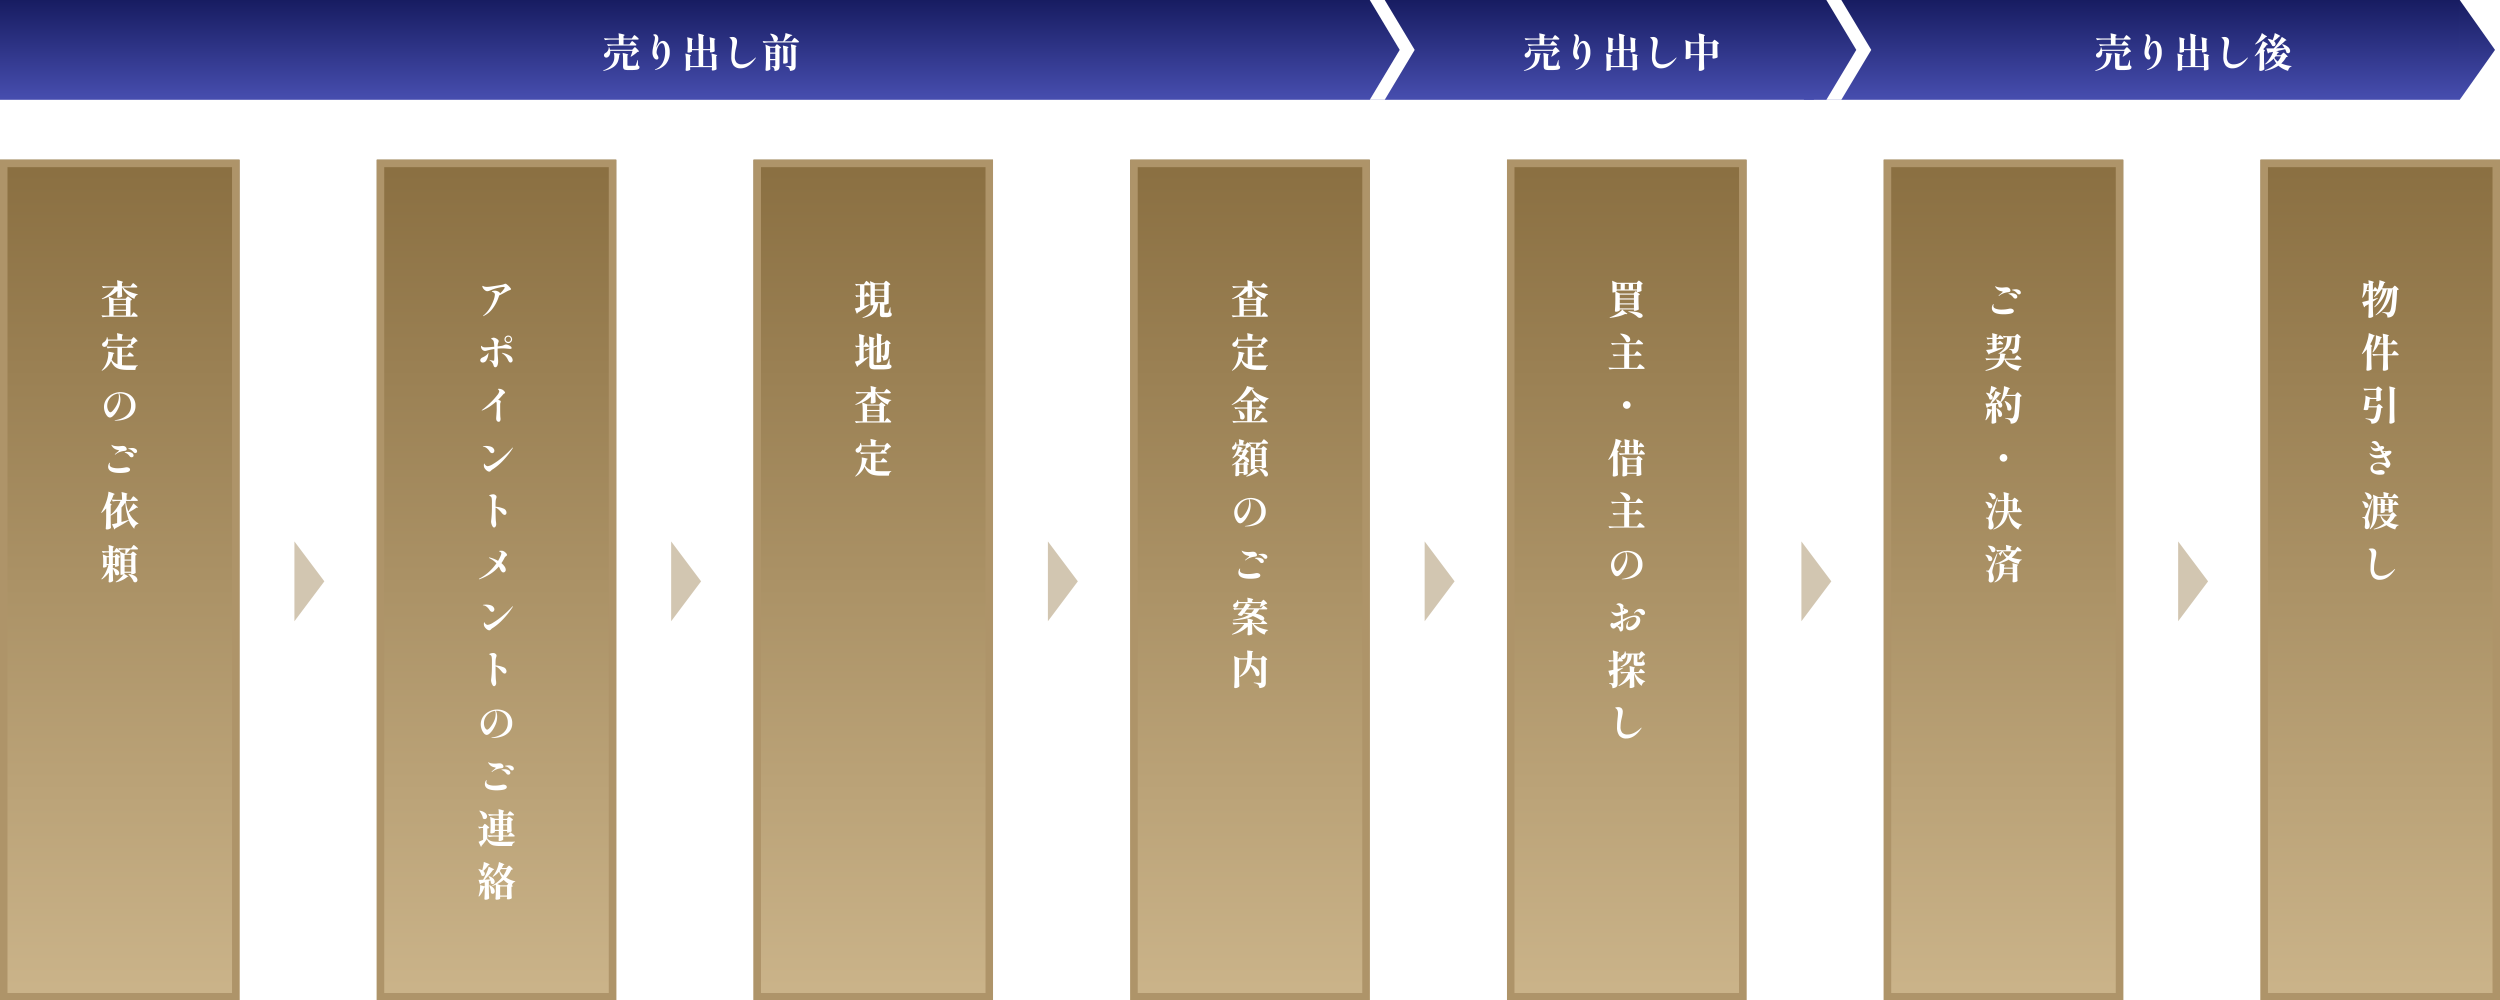 <svg xmlns="http://www.w3.org/2000/svg" xmlns:xlink="http://www.w3.org/1999/xlink" width="1002" height="401" viewBox="0 0 1002 401"><defs><linearGradient id="a" x1="0.5" x2="0.5" y2="1" gradientUnits="objectBoundingBox"><stop offset="0" stop-color="#171c61"/><stop offset="1" stop-color="#474eaf"/></linearGradient><linearGradient id="d" x1="0.5" x2="0.5" y2="1" gradientUnits="objectBoundingBox"><stop offset="0" stop-color="#8a6f41"/><stop offset="1" stop-color="#cbb48a"/></linearGradient><filter id="e" x="31.544" y="103.304" width="32.96" height="139.12" filterUnits="userSpaceOnUse"><feOffset dy="3" input="SourceAlpha"/><feGaussianBlur stdDeviation="3" result="f"/><feFlood flood-opacity="0.161"/><feComposite operator="in" in2="f"/><feComposite in="SourceGraphic"/></filter><filter id="h" x="182.656" y="104.728" width="32.864" height="264.896" filterUnits="userSpaceOnUse"><feOffset dy="3" input="SourceAlpha"/><feGaussianBlur stdDeviation="3" result="i"/><feFlood flood-opacity="0.161"/><feComposite operator="in" in2="i"/><feComposite in="SourceGraphic"/></filter><filter id="k" x="333.624" y="103.544" width="32.784" height="96.464" filterUnits="userSpaceOnUse"><feOffset dy="3" input="SourceAlpha"/><feGaussianBlur stdDeviation="3" result="l"/><feFlood flood-opacity="0.161"/><feComposite operator="in" in2="l"/><feComposite in="SourceGraphic"/></filter><filter id="n" x="484.64" y="103.304" width="32.8" height="181.52" filterUnits="userSpaceOnUse"><feOffset dy="3" input="SourceAlpha"/><feGaussianBlur stdDeviation="3" result="o"/><feFlood flood-opacity="0.161"/><feComposite operator="in" in2="o"/><feComposite in="SourceGraphic"/></filter><filter id="q" x="635.592" y="103.464" width="32.8" height="201.52" filterUnits="userSpaceOnUse"><feOffset dy="3" input="SourceAlpha"/><feGaussianBlur stdDeviation="3" result="r"/><feFlood flood-opacity="0.161"/><feComposite operator="in" in2="r"/><feComposite in="SourceGraphic"/></filter><filter id="t" x="786.688" y="105.672" width="32.672" height="136.784" filterUnits="userSpaceOnUse"><feOffset dy="3" input="SourceAlpha"/><feGaussianBlur stdDeviation="3" result="u"/><feFlood flood-opacity="0.161"/><feComposite operator="in" in2="u"/><feComposite in="SourceGraphic"/></filter><filter id="w" x="937.64" y="103.288" width="32.784" height="138.096" filterUnits="userSpaceOnUse"><feOffset dy="3" input="SourceAlpha"/><feGaussianBlur stdDeviation="3" result="x"/><feFlood flood-opacity="0.161"/><feComposite operator="in" in2="x"/><feComposite in="SourceGraphic"/></filter><filter id="y" x="232.752" y="4.256" width="96.496" height="33.2" filterUnits="userSpaceOnUse"><feOffset input="SourceAlpha"/><feGaussianBlur stdDeviation="3" result="z"/><feFlood flood-opacity="0.161"/><feComposite operator="in" in2="z"/><feComposite in="SourceGraphic"/></filter><filter id="aa" x="601.752" y="4.336" width="96.192" height="33.088" filterUnits="userSpaceOnUse"><feOffset input="SourceAlpha"/><feGaussianBlur stdDeviation="3" result="ab"/><feFlood flood-opacity="0.161"/><feComposite operator="in" in2="ab"/><feComposite in="SourceGraphic"/></filter><filter id="ac" x="830.752" y="4.24" width="96.704" height="33.184" filterUnits="userSpaceOnUse"><feOffset input="SourceAlpha"/><feGaussianBlur stdDeviation="3" result="ad"/><feFlood flood-opacity="0.161"/><feComposite operator="in" in2="ad"/><feComposite in="SourceGraphic"/></filter></defs><g transform="translate(-220 -2983)"><path d="M4546.856,0,4561,20l-14.145,20ZM4284,40V0h262.855V40Z" transform="translate(-3341 2983)" fill="url(#a)"/><path d="M4284,40V0h11V0l12,20-12,20v0Z" transform="translate(-3337 2983)" fill="#fff"/><path d="M4434,0l12,20-12,20ZM4251,40V0h183V40Z" transform="translate(-3482 2983)" fill="url(#a)"/><path d="M4284,40V0h11V0l12,20-12,20v0Z" transform="translate(-3520 2983)" fill="#fff"/><path d="M4833,0l12,20-12,20ZM4284,40V0h549V40Z" transform="translate(-4064 2983)" fill="url(#a)"/><rect width="96" height="337" transform="translate(220 3047)" fill="url(#d)"/><path d="M3,3V334H93V3H3M0,0H96V337H0Z" transform="translate(220 3047)" fill="#ae9469"/><g transform="matrix(1, 0, 0, 1, 220, 2983)" filter="url(#e)"><path d="M5.584-.832a1.507,1.507,0,0,1,.5.336,9.694,9.694,0,0,1,.768.7q.36.368.36.48-.064.256-.432.256h-11.3a16.212,16.212,0,0,0-2.4.224l-.4-.816q.864.1,2.08.128h1.008v-4.3a20.8,20.8,0,0,0-.208-3.264A16.862,16.862,0,0,1-7.1-6.1l-.1-.224A12.651,12.651,0,0,0-4.288-8.272a11.518,11.518,0,0,0,2.144-2.5H-4.3a16.212,16.212,0,0,0-2.4.224l-.432-.816q.88.1,2.128.128H-.944A17.809,17.809,0,0,0-1.088-13.7q1.344.288,1.856.456t.512.3q0,.064-.128.144l-.272.176v1.392H4.336l.448-.64q.1-.128.216-.3a2.531,2.531,0,0,1,.2-.264.216.216,0,0,1,.144-.088,1.656,1.656,0,0,1,.528.336,10.394,10.394,0,0,1,.808.7q.376.36.376.472-.064.256-.432.256H1.36A7.537,7.537,0,0,0,3.9-9.1,16.426,16.426,0,0,0,7.232-8.08L7.2-7.888a1.617,1.617,0,0,0-.848.568,2.634,2.634,0,0,0-.48,1.112,9.654,9.654,0,0,1-4.9-4.56H.88v1.216q.032,1.488.1,2.336Q.9-7.04.392-6.864a3.063,3.063,0,0,1-1.016.176q-.416,0-.416-.32.064-.592.1-1.5V-9.44A12.166,12.166,0,0,1-4.416-7.088l2.16.832H2.32l.4-.48q.08-.08.2-.216a2.465,2.465,0,0,1,.192-.2.212.212,0,0,1,.136-.064,1.6,1.6,0,0,1,.512.3,9.159,9.159,0,0,1,.776.616q.36.32.36.432a1.03,1.03,0,0,1-.608.32V.48h.3l.432-.656q.1-.128.216-.3a2.531,2.531,0,0,1,.2-.264A.216.216,0,0,1,5.584-.832ZM-2.48-4.1H2.48V-5.824H-2.48Zm0,2.24H2.48V-3.648H-2.48Zm0,2.336H2.48V-1.392H-2.48ZM3.408,15.84l.208-.288a3.3,3.3,0,0,1,.208-.264.216.216,0,0,1,.144-.088,1.569,1.569,0,0,1,.512.32,8.666,8.666,0,0,1,.776.672q.36.352.36.464-.064.256-.432.256H.9v3.44q1.056.1,2.368.1,2.96,0,3.952-.016v.192a1,1,0,0,0-.688.552,2.426,2.426,0,0,0-.256,1.08H3.184a13.437,13.437,0,0,1-3.128-.3,4.713,4.713,0,0,1-2.1-1.1,5.841,5.841,0,0,1-1.424-2.232,8.417,8.417,0,0,1-3.664,3.984l-.128-.144a9.384,9.384,0,0,0,2.352-4.336,9.646,9.646,0,0,0,.32-2.5q0-.272-.032-.688,2.432.4,2.432.624,0,.048-.128.128l-.288.16a12.726,12.726,0,0,1-.656,2.256,4.261,4.261,0,0,0,1.008,1.152,4.809,4.809,0,0,0,1.328.72V13.408H-2.512a16.213,16.213,0,0,0-2.4.224l-.4-.8q.88.1,2.128.128H2.832l.944-1.2q.24.176.512.4.176-.64.4-1.616h-9.36a2.983,2.983,0,0,1-.192,1.416,2.006,2.006,0,0,1-.7.9,1.043,1.043,0,0,1-.576.176.977.977,0,0,1-.656-.248.832.832,0,0,1-.288-.664.913.913,0,0,1,.192-.56,1.308,1.308,0,0,1,.5-.4,2.493,2.493,0,0,0,.848-.84A2.184,2.184,0,0,0-5.184,9.12h.208a6.221,6.221,0,0,1,.24.976H-.96A16.964,16.964,0,0,0-1.12,7.52q1.376.272,1.9.44t.528.28q0,.064-.128.144l-.272.192V10.1h3.7l.432-.48q.08-.08.2-.216a2.639,2.639,0,0,1,.2-.208.229.229,0,0,1,.144-.072q.1,0,.488.36a9.773,9.773,0,0,1,.736.752q.344.392.344.5a.384.384,0,0,1-.208.128,3.509,3.509,0,0,1-.384.064,14,14,0,0,1-1.9,1.52q.384.3.848.7-.048.256-.416.256H.9v3.056h2.08ZM.272,31.168a7.415,7.415,0,0,1,2.84.568A5.258,5.258,0,0,1,5.4,33.544a5.2,5.2,0,0,1,.9,3.144,4.984,4.984,0,0,1-1.12,3.328,6.524,6.524,0,0,1-2.912,1.952,11.6,11.6,0,0,1-3.84.624q-.48,0-.48-.08t.28-.128q.28-.048.312-.048A9.866,9.866,0,0,0,1.592,41.32a5.819,5.819,0,0,0,2.144-1.928,4.966,4.966,0,0,0,.792-2.8,5.118,5.118,0,0,0-.8-3.064,4,4,0,0,0-1.816-1.472A5.343,5.343,0,0,0,.08,31.68a2.052,2.052,0,0,0-.3.016,4.952,4.952,0,0,1,.336,1.048,5.717,5.717,0,0,1,.144,1.24A8.115,8.115,0,0,1-.32,37.056a12.323,12.323,0,0,1-1.16,2.208A7.357,7.357,0,0,1-2.8,40.808a1.9,1.9,0,0,1-1.1.552,1.566,1.566,0,0,1-1.152-.64A4.989,4.989,0,0,1-5.968,39.1a5.661,5.661,0,0,1-.352-1.912A5.363,5.363,0,0,1-5.344,34a6.4,6.4,0,0,1,2.5-2.1A7.148,7.148,0,0,1,.272,31.168Zm-.624,1.7a3.441,3.441,0,0,0-.176-1.152,4.972,4.972,0,0,0-2.3.856A5.121,5.121,0,0,0-4.44,34.352a4.649,4.649,0,0,0-.584,2.256,4.083,4.083,0,0,0,.224,1.44,2.516,2.516,0,0,0,.528.9.831.831,0,0,0,.5.3q.672,0,1.92-1.856A10.358,10.358,0,0,0-.7,35.12,7,7,0,0,0-.352,32.864ZM-1.888,56.208q-.08,0-.08-.064a.266.266,0,0,1,.1-.176q.176-.176.752-.656.816-.656.816-.768,0-.048-.1-.08t-.184-.056q-.088-.024-.136-.04-.192-.032-.432-.1a3.248,3.248,0,0,1-1.208-.6,3.361,3.361,0,0,1-.728-.808,1.231,1.231,0,0,1-.24-.512q0-.08.032-.08a.434.434,0,0,1,.144.064,1.962,1.962,0,0,0,.352.192,3.558,3.558,0,0,0,.928.24,8.738,8.738,0,0,0,1.328.1q.256,0,.864-.064t.864-.064a2.186,2.186,0,0,1,.56.064,1.443,1.443,0,0,1,.744.5,1.175,1.175,0,0,1,.3.736.535.535,0,0,1-.272.5,2,2,0,0,1-.816.208,7.478,7.478,0,0,0-1.632.392,5.747,5.747,0,0,0-1.712.968A.5.5,0,0,1-1.888,56.208Zm8.128-.624a.878.878,0,0,1-.688-.336,6.9,6.9,0,0,0-.8-.776,2.522,2.522,0,0,0-.768-.408q-.144-.048-.28-.08a1.233,1.233,0,0,1-.224-.072q-.088-.04-.088-.088,0-.112.568-.192a6.788,6.788,0,0,1,.888-.08,2.627,2.627,0,0,1,1.552.392,1.125,1.125,0,0,1,.544.92.683.683,0,0,1-.208.528A.706.706,0,0,1,6.24,55.584Zm-1.5,1.7A.941.941,0,0,1,4,56.9a5.288,5.288,0,0,0-.744-.824,3.4,3.4,0,0,0-.872-.536l-.272-.1q-.144-.056-.144-.1,0-.112.36-.168a4.729,4.729,0,0,1,.728-.056,3.539,3.539,0,0,1,1.792.4,1.184,1.184,0,0,1,.688,1.04.635.635,0,0,1-.256.552A.916.916,0,0,1,4.736,57.28ZM.112,63.568q-3.1,0-4.176-1.056a1.927,1.927,0,0,1-.592-1.44,2.3,2.3,0,0,1,.128-.816,2.236,2.236,0,0,1,.264-.576q.152-.224.232-.224t.08.128A1.865,1.865,0,0,1-4,59.872a1.876,1.876,0,0,0-.048.384.925.925,0,0,0,.288.7,2.338,2.338,0,0,0,.928.464,6.659,6.659,0,0,0,2.048.256,13.388,13.388,0,0,0,2.944-.32,2.755,2.755,0,0,1,.592-.08,1.764,1.764,0,0,1,.952.264.782.782,0,0,1,.424.68q0,.672-1.024,1.008a7.443,7.443,0,0,1-1.272.24A14.6,14.6,0,0,1,.112,63.568ZM4.848,73.616q.064-.1.208-.3a3.378,3.378,0,0,1,.24-.3q.1-.1.16-.1a1.792,1.792,0,0,1,.552.36q.456.36.864.744t.408.5q-.064.256-.448.256H2.576l-.1.208a13.7,13.7,0,0,0,.976,3.968q.8-1.136,2.032-3.2l1.84,1.6a.3.3,0,0,1-.272.128,1.333,1.333,0,0,1-.3-.048,25.8,25.8,0,0,1-3.12,1.9A9.73,9.73,0,0,0,7.5,83.776l-.016.176a2.093,2.093,0,0,0-1.664,1.984,9.282,9.282,0,0,1-2.16-3.36,56.673,56.673,0,0,1-5.44,3.184.637.637,0,0,1-.368.448l-.976-2.08q.448-.08,2.064-.464V79.008a15.572,15.572,0,0,1-2.576,1.664v1.664q.048,2.1.112,3.248a1.253,1.253,0,0,1-.6.424,2.412,2.412,0,0,1-.984.216.643.643,0,0,1-.376-.1.274.274,0,0,1-.136-.224q.064-.944.112-1.832t.064-2.328v-4a12.937,12.937,0,0,1-1.824,1.84l-.192-.128a23.132,23.132,0,0,0,2.24-4.928,17.534,17.534,0,0,0,.464-1.816,9.859,9.859,0,0,0,.224-1.656q1.424.448,1.96.672t.536.336q0,.064-.128.112l-.3.128A19.059,19.059,0,0,1-4,75.632q.752.5.752.688,0,.08-.144.144l-.24.112v3.776A14.763,14.763,0,0,0-1.288,77.72,12.387,12.387,0,0,0,.288,74.768h-1.1a10.874,10.874,0,0,0-1.984.224l-.416-.8q.88.1,2.128.128h2a20.938,20.938,0,0,0-.192-3.1q2.368.5,2.368.72,0,.064-.112.128l-.24.16v2.1H4.368ZM.688,83.2q.928-.24,2.912-.816a25.352,25.352,0,0,1-1.376-6.992,12.862,12.862,0,0,1-1.536,2Zm4.9,9.232a1.649,1.649,0,0,1,.528.344q.432.344.816.712t.384.48q-.064.256-.432.256H4.144a15.357,15.357,0,0,1-1.488,1.712H4.448L4.8,95.5q.064-.064.224-.248t.256-.184a1.427,1.427,0,0,1,.48.272,7.73,7.73,0,0,1,.712.568q.328.3.328.408a.793.793,0,0,1-.544.288V99.84q.032,1.984.128,3.76a1.421,1.421,0,0,1-.6.352,2.484,2.484,0,0,1-.9.192H4.592v-.576H1.936v.272q0,.064-.16.192,1.68.9,1.68,1.088,0,.064-.128.064H3.072a8.287,8.287,0,0,1-2.016,1.3,11.776,11.776,0,0,1-2.576.92l-.128-.208a10.57,10.57,0,0,0,1.76-1.392,10.323,10.323,0,0,0,1.408-1.632,2.084,2.084,0,0,1-.944.224H.3v-6a21.669,21.669,0,0,0-.176-3.072.576.576,0,0,1-.288.064H-2.768v1.5h.72l.3-.432q.064-.08.152-.2a1.636,1.636,0,0,1,.152-.184.184.184,0,0,1,.128-.064,1.278,1.278,0,0,1,.456.272,7.059,7.059,0,0,1,.672.576q.312.3.312.416a.776.776,0,0,1-.216.168,1.013,1.013,0,0,1-.344.12V98.64l.016.656q.016.72.064,1.392A1.072,1.072,0,0,1-.88,101a2.313,2.313,0,0,1-.8.168H-1.9V100.5h-.864v1.136a4.361,4.361,0,0,1,1.928.888,1.608,1.608,0,0,1,.616,1.16.9.9,0,0,1-.24.64.779.779,0,0,1-.592.256,1.158,1.158,0,0,1-.736-.3,4.172,4.172,0,0,0-.336-1.152,6.667,6.667,0,0,0-.64-1.152v1.616q.048,2.048.112,3.152a1.13,1.13,0,0,1-.536.456,1.83,1.83,0,0,1-.856.232.473.473,0,0,1-.328-.1.3.3,0,0,1-.1-.224q.08-.864.112-2.3v-1.312a12.013,12.013,0,0,1-2.848,2.752l-.176-.208a10.589,10.589,0,0,0,1.68-2.488A17.313,17.313,0,0,0-4.544,100.5h-.688v.544q0,.112-.4.28a2.052,2.052,0,0,1-.8.168.275.275,0,0,1-.224-.1.339.339,0,0,1-.08-.224q.064-.544.1-1.408v-.88a18.109,18.109,0,0,0-.16-2.688l1.632.7h.8v-1.5h-.864a6.851,6.851,0,0,0-1.536.224l-.416-.8q.8.1,1.92.128h.9a16.055,16.055,0,0,0-.16-2.512q1.232.3,1.7.472t.464.3q0,.064-.128.144l-.272.176v1.424h.544l.4-.656q.08-.128.2-.3t.192-.264a.193.193,0,0,1,.136-.088,1.417,1.417,0,0,1,.488.328,8.277,8.277,0,0,1,.736.7q.344.368.344.48l-.016.048,1.76.752h.16l.112-1.712h-.88a6.782,6.782,0,0,0-1.568.224l-.416-.816q.88.1,2.128.128H4.544l.464-.656q.064-.08.2-.28a2.754,2.754,0,0,1,.224-.3A.236.236,0,0,1,5.584,92.432Zm-.992,5.824V96.384H1.936v1.872Zm-9.824,1.792h.864V97.36h-.864Zm3.328,0V97.36h-.864v2.688Zm3.84.624H4.592V98.72H1.936Zm0,2.448H4.592v-1.984H1.936Zm1.632.944a6.276,6.276,0,0,1,2.016.528,3.027,3.027,0,0,1,1.136.864,1.618,1.618,0,0,1,.352.96,1.012,1.012,0,0,1-.248.7.807.807,0,0,1-.632.28,1.148,1.148,0,0,1-.608-.176,6.57,6.57,0,0,0-.88-1.568,11.665,11.665,0,0,0-1.264-1.472Z" transform="translate(48 123)" fill="#fff"/></g><rect width="96" height="337" transform="translate(371 3047)" fill="url(#d)"/><path d="M3,3V334H93V3H3M0,0H96V337H0Z" transform="translate(371 3047)" fill="#ae9469"/><g transform="matrix(1, 0, 0, 1, 220, 2983)" filter="url(#h)"><path d="M4.032-12.08a7.433,7.433,0,0,1,1.2,1.088q.592.656.592.88A.228.228,0,0,1,5.7-9.92a3.381,3.381,0,0,1-.736.336q-.288.112-.56.24L3.6-8.9q-1.664.928-2.5,1.3l-.048.1Q.9-7.008.5-5.968a15.7,15.7,0,0,1-2.16,3.776A9.347,9.347,0,0,1-5.088.608a.545.545,0,0,1-.24.1.071.071,0,0,1-.08-.08q0-.048.208-.224A11.721,11.721,0,0,0-2.7-2.512,16.245,16.245,0,0,0-1.168-5.7,7.806,7.806,0,0,0-.656-7.92a.922.922,0,0,0-.32-.728,1.961,1.961,0,0,0-.816-.408q-.08-.032-.08-.1,0-.112.416-.232A2.936,2.936,0,0,1-.64-9.5a2.767,2.767,0,0,1,1.288.328,1.637,1.637,0,0,1,.808.744A9.838,9.838,0,0,0,3.072-10.3a1.041,1.041,0,0,0,.208-.48q0-.208-.4-.208a7.97,7.97,0,0,0-1.384.168q-.888.168-1.864.44a15.178,15.178,0,0,0-1.808.64q-.608.256-.944.36a2.165,2.165,0,0,1-.64.1A1.315,1.315,0,0,1-4.4-9.5a2.97,2.97,0,0,1-.7-.592,2.727,2.727,0,0,1-.512-.824.913.913,0,0,1-.064-.3q0-.208.112-.208a.735.735,0,0,1,.256.1,1.894,1.894,0,0,0,.352.152,3.412,3.412,0,0,0,1.136.144,9.273,9.273,0,0,0,1.312-.1q1.04-.128,2.792-.408t2.248-.408a4.3,4.3,0,0,0,.464-.16,2.065,2.065,0,0,1,.656-.176A.7.7,0,0,1,4.032-12.08Zm.7,23.6a1.481,1.481,0,0,1-1.088-.448,1.5,1.5,0,0,1,0-2.136A1.5,1.5,0,0,1,4.736,8.5a1.449,1.449,0,0,1,1.064.44,1.516,1.516,0,0,1,0,2.136A1.437,1.437,0,0,1,4.736,11.52Zm0-2.56a1.029,1.029,0,0,0-.744.3,1.008,1.008,0,0,0-.312.752.972.972,0,0,0,.312.72,1.029,1.029,0,0,0,.744.3,1.011,1.011,0,0,0,.728-.3.972.972,0,0,0,.312-.72,1.021,1.021,0,0,0-.3-.752A1,1,0,0,0,4.736,8.96ZM.448,14.848q0,1.216.128,2.528.016.192.048.656t.032.88a4.245,4.245,0,0,1-.28,1.552q-.28.72-.856.736a.569.569,0,0,1-.464-.216,1.365,1.365,0,0,1-.256-.568,3.208,3.208,0,0,0-1.536-2q-.112-.064-.112-.112t.064-.048l.1.016q.352.1.816.2a3.639,3.639,0,0,0,.608.1q.24,0,.3-.136A1.515,1.515,0,0,0-.9,17.984q.048-.528.048-2.176,0-1.28-.016-1.92a25.648,25.648,0,0,0-3.248.7,1.917,1.917,0,0,1-.5.064,1.4,1.4,0,0,1-.936-.368,1.993,1.993,0,0,1-.6-.928,1.8,1.8,0,0,1-.064-.416q0-.352.112-.352.032,0,.112.08a1.388,1.388,0,0,0,.144.128,1.5,1.5,0,0,0,.544.328,2.53,2.53,0,0,0,.8.1q1.04,0,3.6-.256a10.766,10.766,0,0,0-.24-2.192,1.592,1.592,0,0,0-.656-.752q-.08-.048-.232-.128t-.152-.128q0-.112.384-.272a1.789,1.789,0,0,1,.672-.16A2.008,2.008,0,0,1-.3,9.568a3.184,3.184,0,0,1,.832.552.907.907,0,0,1,.352.632,1.572,1.572,0,0,1-.144.512q-.032.08-.072.184a1.764,1.764,0,0,0-.072.248A5.017,5.017,0,0,0,.48,12.832q1.616-.208,1.888-.288.192-.064.672-.256a1.785,1.785,0,0,1,.768-.224,2.533,2.533,0,0,1,.88.216,3.809,3.809,0,0,1,.96.544.877.877,0,0,1,.416.632q0,.384-.608.384-.176,0-.656-.048-1.648-.16-2.3-.16-.992,0-2.048.1Zm2.192.64a7.861,7.861,0,0,1,2.672,1.064,2.136,2.136,0,0,1,1.152,1.8.953.953,0,0,1-.248.68.76.76,0,0,1-.568.264.724.724,0,0,1-.584-.256,4.326,4.326,0,0,1-.5-.848,6.116,6.116,0,0,0-.624-1.056A5.633,5.633,0,0,0,2.5,15.792q-.048-.032-.2-.144t-.152-.16q0-.08.112-.08a.875.875,0,0,1,.192.032Zm-5.9-.048q.032,0,.032.112t-.032.4a6.192,6.192,0,0,1-.8,2.464,1.683,1.683,0,0,1-1.44.9.985.985,0,0,1-.728-.28.873.873,0,0,1-.28-.632,1.031,1.031,0,0,1,.264-.68,1.645,1.645,0,0,1,.68-.472,6.471,6.471,0,0,0,1.136-.64,3.917,3.917,0,0,0,.912-.848q.064-.1.136-.208T-3.264,15.44ZM2.784,30.48a2.441,2.441,0,0,1,.44.464.841.841,0,0,1,.2.464.211.211,0,0,1-.064.168,1.137,1.137,0,0,1-.224.136,1.3,1.3,0,0,0-.448.336A23.709,23.709,0,0,1,.64,34.256a4.617,4.617,0,0,1,.768.272.472.472,0,0,1,.3.448,1.388,1.388,0,0,1-.112.384,2.282,2.282,0,0,0-.128.736v1.2q0,3.376.1,4.08a3.316,3.316,0,0,1,.048.544,1.549,1.549,0,0,1-.192.832.6.6,0,0,1-.528.3A.9.9,0,0,1,.152,42.7a1.529,1.529,0,0,1-.28-.976q0-.4.1-1.488Q.08,38.7.08,38.224l-.016-2.24A1.738,1.738,0,0,0-.16,34.976a23.5,23.5,0,0,1-2.7,2.056,14.962,14.962,0,0,1-2.656,1.4,1.1,1.1,0,0,1-.336.1q-.08,0-.08-.048,0-.064.136-.176t.168-.144a39.218,39.218,0,0,0,3.536-3.1A25.189,25.189,0,0,0,.272,32.4,3.62,3.62,0,0,0,1.1,30.88a.976.976,0,0,0-.352-.7.557.557,0,0,0-.128-.12q-.08-.056-.08-.088,0-.144.464-.144a2.857,2.857,0,0,1,.92.16A2.516,2.516,0,0,1,2.784,30.48ZM-1.744,55.632a.957.957,0,0,1-.536-.176,1.69,1.69,0,0,1-.472-.5A5.048,5.048,0,0,0-3.84,53.688a2.666,2.666,0,0,0-1.344-.648q-.272-.016-.272-.112t.44-.144a8.038,8.038,0,0,1,.872-.048,6.74,6.74,0,0,1,1.4.144,3,3,0,0,1,1.112.448,1.981,1.981,0,0,1,.552.6,1.377,1.377,0,0,1,.216.712,1.072,1.072,0,0,1-.24.7A.782.782,0,0,1-1.744,55.632Zm-3.248,5.536a2.855,2.855,0,0,1-.08-.624,2.522,2.522,0,0,1,.048-.536q.048-.216.112-.216t.168.2a1.912,1.912,0,0,0,.3.408,1.516,1.516,0,0,0,.416.312,1.143,1.143,0,0,0,.544.136,5.345,5.345,0,0,0,2.032-.832,27.006,27.006,0,0,0,3.52-2.488,42.211,42.211,0,0,0,4.208-3.96q.144-.176.224-.176a.057.057,0,0,1,.064.064.383.383,0,0,1-.056.168q-.056.1-.072.136a32.709,32.709,0,0,1-3.872,4.9,22.857,22.857,0,0,1-3.856,3.3q-.032.016-.288.176a3.821,3.821,0,0,0-.336.24,3.292,3.292,0,0,0-.352.336.79.79,0,0,1-.608.32,1.527,1.527,0,0,1-.848-.3,3.638,3.638,0,0,1-.8-.744A2.465,2.465,0,0,1-4.992,61.168ZM-.384,77.1a9.906,9.906,0,0,1,3.088.7A1.785,1.785,0,0,1,4,79.456a1.007,1.007,0,0,1-.208.656.667.667,0,0,1-.544.256q-.512,0-1.2-.848A10.62,10.62,0,0,0,.84,78.24a4.443,4.443,0,0,0-1.224-.768v.16q0,1.76.016,2.608l.016.5q.032,1.488.112,2.192a7.528,7.528,0,0,1,.112,1.184,1.668,1.668,0,0,1-.144.72,1.175,1.175,0,0,1-.336.448.621.621,0,0,1-.368.144q-.32,0-.592-.432a3.993,3.993,0,0,1-.44-1,3.369,3.369,0,0,1-.168-.888q0-.128.064-.736.08-.592.144-1.44.1-1.264.128-3.248V75.248a8.5,8.5,0,0,0-.1-1.552,1.162,1.162,0,0,0-.24-.544,1.4,1.4,0,0,0-.48-.352q-.048-.016-.12-.048a.52.52,0,0,1-.112-.064.087.087,0,0,1-.04-.064q0-.176.624-.344a4.054,4.054,0,0,1,.992-.168,1.382,1.382,0,0,1,.56.112,1.9,1.9,0,0,1,.528.368.8.8,0,0,1,.24.592,1.565,1.565,0,0,1-.112.528,4.757,4.757,0,0,0-.232.984,15.237,15.237,0,0,0-.056,1.576ZM4.208,96.4a.326.326,0,0,1-.056.192.766.766,0,0,1-.144.152q-.088.072-.12.1a4.239,4.239,0,0,0-.376.328,1.559,1.559,0,0,0-.28.408,20.766,20.766,0,0,1-1.264,2.128A6.375,6.375,0,0,1,3.256,101.1a2.358,2.358,0,0,1,.456,1.256,1.049,1.049,0,0,1-.3.776.9.9,0,0,1-.648.3.953.953,0,0,1-.688-.328,3.682,3.682,0,0,1-.64-1.032,8.821,8.821,0,0,0-.512-.992,15.532,15.532,0,0,1-3.36,2.936,22.317,22.317,0,0,1-4.32,2.12.336.336,0,0,1-.176.048.109.109,0,0,1-.08-.032.092.092,0,0,1-.032-.064q0-.112.208-.224a17.475,17.475,0,0,0,3.9-2.744,20.625,20.625,0,0,0,2.9-3.336,9.2,9.2,0,0,0-2.528-1.92q-.464-.256-.464-.368,0-.064.128-.064a2.2,2.2,0,0,1,.4.064,12.226,12.226,0,0,1,3.12,1.3,14.378,14.378,0,0,0,.976-1.9,4.126,4.126,0,0,0,.352-1.1q0-.4-.576-.656a1.63,1.63,0,0,1-.24-.128q-.1-.064-.1-.112,0-.08.28-.128a3.657,3.657,0,0,1,.616-.048,2.307,2.307,0,0,1,.56.064,2.282,2.282,0,0,1,.768.392,3.652,3.652,0,0,1,.672.632A1,1,0,0,1,4.208,96.4Zm-5.952,22.832a.957.957,0,0,1-.536-.176,1.69,1.69,0,0,1-.472-.5,5.048,5.048,0,0,0-1.088-1.272,2.666,2.666,0,0,0-1.344-.648q-.272-.016-.272-.112t.44-.144a8.037,8.037,0,0,1,.872-.048,6.74,6.74,0,0,1,1.4.144,3,3,0,0,1,1.112.448,1.981,1.981,0,0,1,.552.6,1.377,1.377,0,0,1,.216.712,1.072,1.072,0,0,1-.24.7A.782.782,0,0,1-1.744,119.232Zm-3.248,5.536a2.855,2.855,0,0,1-.08-.624,2.522,2.522,0,0,1,.048-.536q.048-.216.112-.216t.168.2a1.911,1.911,0,0,0,.3.408,1.516,1.516,0,0,0,.416.312,1.143,1.143,0,0,0,.544.136,5.345,5.345,0,0,0,2.032-.832,27.006,27.006,0,0,0,3.52-2.488,42.21,42.21,0,0,0,4.208-3.96q.144-.176.224-.176a.057.057,0,0,1,.064.064.383.383,0,0,1-.056.168q-.056.1-.072.136a32.709,32.709,0,0,1-3.872,4.9,22.856,22.856,0,0,1-3.856,3.3q-.032.016-.288.176a3.822,3.822,0,0,0-.336.24,3.293,3.293,0,0,0-.352.336.79.79,0,0,1-.608.32,1.527,1.527,0,0,1-.848-.3,3.638,3.638,0,0,1-.8-.744A2.465,2.465,0,0,1-4.992,124.768ZM-.384,140.7a9.906,9.906,0,0,1,3.088.7A1.785,1.785,0,0,1,4,143.056a1.007,1.007,0,0,1-.208.656.667.667,0,0,1-.544.256q-.512,0-1.2-.848A10.621,10.621,0,0,0,.84,141.84a4.443,4.443,0,0,0-1.224-.768v.16q0,1.76.016,2.608l.016.5q.032,1.488.112,2.192a7.527,7.527,0,0,1,.112,1.184,1.668,1.668,0,0,1-.144.72,1.175,1.175,0,0,1-.336.448.621.621,0,0,1-.368.144q-.32,0-.592-.432a3.993,3.993,0,0,1-.44-1,3.369,3.369,0,0,1-.168-.888q0-.128.064-.736.08-.592.144-1.44.1-1.264.128-3.248v-2.432a8.5,8.5,0,0,0-.1-1.552,1.162,1.162,0,0,0-.24-.544,1.4,1.4,0,0,0-.48-.352q-.048-.016-.12-.048a.52.52,0,0,1-.112-.064.087.087,0,0,1-.04-.064q0-.176.624-.344a4.054,4.054,0,0,1,.992-.168,1.382,1.382,0,0,1,.56.112,1.9,1.9,0,0,1,.528.368.8.8,0,0,1,.24.592,1.565,1.565,0,0,1-.112.528,4.757,4.757,0,0,0-.232.984,15.237,15.237,0,0,0-.056,1.576Zm.656,17.664a7.415,7.415,0,0,1,2.84.568A5.258,5.258,0,0,1,5.4,160.744a5.2,5.2,0,0,1,.9,3.144,4.984,4.984,0,0,1-1.12,3.328,6.525,6.525,0,0,1-2.912,1.952,11.6,11.6,0,0,1-3.84.624q-.48,0-.48-.08t.28-.128q.28-.048.312-.048a9.866,9.866,0,0,0,3.048-1.016,5.819,5.819,0,0,0,2.144-1.928,4.966,4.966,0,0,0,.792-2.8,5.118,5.118,0,0,0-.8-3.064,4,4,0,0,0-1.816-1.472A5.343,5.343,0,0,0,.08,158.88a2.052,2.052,0,0,0-.3.016,4.952,4.952,0,0,1,.336,1.048,5.717,5.717,0,0,1,.144,1.24,8.115,8.115,0,0,1-.576,3.072,12.324,12.324,0,0,1-1.16,2.208,7.357,7.357,0,0,1-1.32,1.544,1.9,1.9,0,0,1-1.1.552,1.566,1.566,0,0,1-1.152-.64,4.989,4.989,0,0,1-.912-1.624,5.661,5.661,0,0,1-.352-1.912,5.363,5.363,0,0,1,.976-3.184,6.4,6.4,0,0,1,2.5-2.1A7.148,7.148,0,0,1,.272,158.368Zm-.624,1.7a3.441,3.441,0,0,0-.176-1.152,4.972,4.972,0,0,0-2.3.856,5.121,5.121,0,0,0-1.616,1.784,4.65,4.65,0,0,0-.584,2.256,4.083,4.083,0,0,0,.224,1.44,2.516,2.516,0,0,0,.528.9.831.831,0,0,0,.5.3q.672,0,1.92-1.856A10.358,10.358,0,0,0-.7,162.32,7,7,0,0,0-.352,160.064Zm-1.536,23.344q-.08,0-.08-.064a.266.266,0,0,1,.1-.176q.176-.176.752-.656.816-.656.816-.768,0-.048-.1-.08t-.184-.056q-.088-.024-.136-.04-.192-.032-.432-.1a3.248,3.248,0,0,1-1.208-.6,3.361,3.361,0,0,1-.728-.808,1.231,1.231,0,0,1-.24-.512q0-.08.032-.08a.434.434,0,0,1,.144.064,1.961,1.961,0,0,0,.352.192,3.557,3.557,0,0,0,.928.24,8.736,8.736,0,0,0,1.328.1q.256,0,.864-.064t.864-.064a2.186,2.186,0,0,1,.56.064,1.443,1.443,0,0,1,.744.5,1.175,1.175,0,0,1,.3.736.535.535,0,0,1-.272.5,2,2,0,0,1-.816.208,7.478,7.478,0,0,0-1.632.392,5.747,5.747,0,0,0-1.712.968A.5.5,0,0,1-1.888,183.408Zm8.128-.624a.878.878,0,0,1-.688-.336,6.9,6.9,0,0,0-.8-.776,2.522,2.522,0,0,0-.768-.408q-.144-.048-.28-.08a1.233,1.233,0,0,1-.224-.072q-.088-.04-.088-.088,0-.112.568-.192a6.789,6.789,0,0,1,.888-.08,2.627,2.627,0,0,1,1.552.392,1.125,1.125,0,0,1,.544.92.683.683,0,0,1-.208.528A.706.706,0,0,1,6.24,182.784Zm-1.5,1.7A.941.941,0,0,1,4,184.1a5.288,5.288,0,0,0-.744-.824,3.4,3.4,0,0,0-.872-.536l-.272-.1q-.144-.056-.144-.1,0-.112.36-.168a4.729,4.729,0,0,1,.728-.056,3.539,3.539,0,0,1,1.792.4,1.184,1.184,0,0,1,.688,1.04.635.635,0,0,1-.256.552A.916.916,0,0,1,4.736,184.48ZM.112,190.768q-3.1,0-4.176-1.056a1.927,1.927,0,0,1-.592-1.44,2.3,2.3,0,0,1,.128-.816,2.236,2.236,0,0,1,.264-.576q.152-.224.232-.224t.08.128a1.865,1.865,0,0,1-.048.288,1.876,1.876,0,0,0-.048.384.925.925,0,0,0,.288.7,2.338,2.338,0,0,0,.928.464,6.659,6.659,0,0,0,2.048.256,13.388,13.388,0,0,0,2.944-.32,2.755,2.755,0,0,1,.592-.08,1.764,1.764,0,0,1,.952.264.782.782,0,0,1,.424.68q0,.672-1.024,1.008a7.444,7.444,0,0,1-1.272.24A14.6,14.6,0,0,1,.112,190.768ZM5.04,208.24q.08-.1.208-.272a2.309,2.309,0,0,1,.216-.264.241.241,0,0,1,.152-.088,1.631,1.631,0,0,1,.52.312,9.709,9.709,0,0,1,.8.656q.376.344.376.456-.064.256-.448.256H2.656v.416a2.653,2.653,0,0,1,.016.32l.048.4q-.048.208-.528.432a2.221,2.221,0,0,1-.944.224q-.416,0-.416-.32.032-.176.08-.864V209.3H-.7a16.212,16.212,0,0,0-2.4.224l-.416-.8q.88.1,2.128.128h2.3v-1.776H-.64v.4q0,.1-.224.232a2.489,2.489,0,0,1-.568.24,2.341,2.341,0,0,1-.68.1.368.368,0,0,1-.272-.1.307.307,0,0,1-.1-.224q.08-.72.112-1.92v-1.136a20.932,20.932,0,0,0-.208-3.28l2.016.8H.912v-1.36H-.544a16.214,16.214,0,0,0-2.4.224l-.416-.8q.88.1,2.128.128H.912a13.271,13.271,0,0,0-.128-2.08q1.3.288,1.784.456t.488.3q0,.064-.128.144l-.272.192v.992H4.368l.432-.624q.1-.112.2-.256t.2-.256q.1-.112.16-.112a1.62,1.62,0,0,1,.52.32q.424.32.8.664t.376.456q-.048.256-.416.256H2.656v1.36H4.1l.368-.448q.08-.08.24-.272t.256-.192a1.655,1.655,0,0,1,.52.3,9.443,9.443,0,0,1,.792.616q.368.32.368.432a1.106,1.106,0,0,1-.656.336v1.424q.032,1.744.1,2.768a1.361,1.361,0,0,1-.6.368,2.467,2.467,0,0,1-.936.208H4.256v-.656h-1.6v1.776H4.592ZM-6.784,198.9a4.812,4.812,0,0,1,2.28.952,1.846,1.846,0,0,1,.728,1.368,1.116,1.116,0,0,1-.272.76.857.857,0,0,1-.672.312A1.241,1.241,0,0,1-5.456,202a4.729,4.729,0,0,0-.512-1.56,8.069,8.069,0,0,0-.944-1.448Zm7.7,5.456v-1.7H-.64v1.7Zm3.344,0v-1.7h-1.6v1.7Zm-9.472.448q.048-.08.168-.256a2.531,2.531,0,0,1,.2-.264.216.216,0,0,1,.144-.088,1.8,1.8,0,0,1,.552.352q.456.352.856.728t.4.488a1.275,1.275,0,0,1-.8.32v4a3.762,3.762,0,0,0,1.152.856,4.646,4.646,0,0,0,1.472.368q.864.088,2.4.088,4.144,0,6.08-.064v.192a1.557,1.557,0,0,0-1.168,1.552h-4.9a11.485,11.485,0,0,1-2.488-.216,3.38,3.38,0,0,1-1.568-.8,5.45,5.45,0,0,1-1.16-1.72A26.451,26.451,0,0,1-6,213.024v.048a.369.369,0,0,1-.24.352l-.96-2.032q.656-.24,1.824-.784v-4.752h-.592a2.888,2.888,0,0,0-.992.224l-.384-.8a8.028,8.028,0,0,0,1.184.128h.56Zm4.576.016v1.792H.912v-1.792Zm3.3,0v1.792h1.6v-1.792ZM-5.7,222.72q.224-.8.4-1.7a11.215,11.215,0,0,0,.208-1.544q1.312.448,1.824.688t.512.352q0,.048-.144.112l-.3.128a16.02,16.02,0,0,1-2.08,2.336,1.851,1.851,0,0,1,.456.544,1.224,1.224,0,0,1,.152.576.914.914,0,0,1-.224.624.7.7,0,0,1-.544.256.975.975,0,0,1-.608-.224A4.011,4.011,0,0,0-6.5,223.6a7.379,7.379,0,0,0-.768-1.168l.144-.1a5.3,5.3,0,0,1,1.408.464Zm6.752.624a9.482,9.482,0,0,1-2.416,2.064l-.192-.16a11.329,11.329,0,0,0,1.536-2.4,11.242,11.242,0,0,0,.648-1.712,8.058,8.058,0,0,0,.344-1.648q2.176.816,2.176,1.024,0,.048-.144.112l-.3.1q-.3.656-.592,1.168H4.048l.432-.48q.08-.08.208-.216a2.191,2.191,0,0,1,.208-.2.242.242,0,0,1,.144-.064,1.335,1.335,0,0,1,.472.312,7.558,7.558,0,0,1,.7.664q.328.352.328.464a.621.621,0,0,1-.224.168,1.554,1.554,0,0,1-.416.088,10.988,10.988,0,0,1-2.048,3.12,11.77,11.77,0,0,0,3.664,1.488l-.032.176a1.655,1.655,0,0,0-.824.464,2.1,2.1,0,0,0-.5.912l.432.336a.845.845,0,0,1-.592.3v1.552q.048,1.952.112,3.008a1.184,1.184,0,0,1-.536.32,2.934,2.934,0,0,1-1.032.16q-.384,0-.384-.32l.064-.384v-.368H1.456v.784q0,.064-.176.168a1.909,1.909,0,0,1-.5.184,3.049,3.049,0,0,1-.736.08.546.546,0,0,1-.336-.1.277.277,0,0,1-.128-.224q.064-.832.1-1.64t.056-2.04v-2q-.48.208-1.376.512l-.1-.208a12.487,12.487,0,0,0,3.888-3.2A9.613,9.613,0,0,1,1.056,223.344Zm-5.84,3.232q.624-.032,2.176-.128a6.666,6.666,0,0,0-.624-1.2l.16-.1a4.211,4.211,0,0,1,1.784,1.008,1.8,1.8,0,0,1,.568,1.216,1.009,1.009,0,0,1-.24.68.75.75,0,0,1-.592.28,1.016,1.016,0,0,1-.7-.32,4.179,4.179,0,0,0-.208-1.12l-.608.208v3.2q.032,1.984.128,3.76a1.265,1.265,0,0,1-.52.376,2.229,2.229,0,0,1-.952.184.478.478,0,0,1-.32-.1.288.288,0,0,1-.112-.224q.1-1.488.128-2.976V229.68a.9.9,0,0,1-.208.032,9.25,9.25,0,0,1-2.064,3.616l-.224-.112a9.14,9.14,0,0,0,.32-1.088,11.227,11.227,0,0,0,.232-1.352,12.482,12.482,0,0,0,.088-1.432q0-.416-.016-.592l1.872.512v-1.632q-1.136.368-1.472.464a.613.613,0,0,1-.448.352l-.56-1.792q.8,0,1.84-.064.512-.944,1.12-2.176a16.283,16.283,0,0,0,.648-1.568q.3-.832.456-1.472,1.216.512,1.7.768t.48.352q0,.048-.144.112l-.3.08q-.608.832-1.528,1.9T-4.784,226.576Zm6.592-4.24a3.85,3.85,0,0,1-.272.4l-.192.288a5.964,5.964,0,0,0,1.424,1.888,11.011,11.011,0,0,0,1.3-2.576Zm-.192,6.512h2.56l.576-.672a8.314,8.314,0,0,1-1.856-1.52,12.48,12.48,0,0,1-2.56,1.68Zm-4.4-.048a4.158,4.158,0,0,1,1.592,1.144,2.066,2.066,0,0,1,.5,1.256,1.143,1.143,0,0,1-.24.744.735.735,0,0,1-.592.3,1.027,1.027,0,0,1-.72-.352,5.678,5.678,0,0,0-.184-1.5,9.27,9.27,0,0,0-.52-1.52Zm4.24.5v3.632H4.224V229.3Z" transform="translate(199 123)" fill="#fff"/></g><rect width="96" height="337" transform="translate(522 3047)" fill="url(#d)"/><path d="M3,3V334H93V3H3M0,0H96V337H0Z" transform="translate(522 3047)" fill="#ae9469"/><g transform="matrix(1, 0, 0, 1, 220, 2983)" filter="url(#k)"><path d="M6.928-.752a.973.973,0,0,1,.384.328.92.92,0,0,1,.1.456A.872.872,0,0,1,6.88.848,4.173,4.173,0,0,1,5.1,1.12H4.16A2.571,2.571,0,0,1,3.192.984.721.721,0,0,1,2.776.528a3.24,3.24,0,0,1-.1-.944V-4.448H1.984a6.944,6.944,0,0,1-.856,2.832A5.272,5.272,0,0,1-.856.28,11.086,11.086,0,0,1-4.224,1.424l-.08-.208A7.411,7.411,0,0,0-1.2-.76a5.789,5.789,0,0,0,1.248-3,2.521,2.521,0,0,1-.9.176H-1.1v-6.448q0-1.024-.064-1.84-.064.224-.4.224H-3.552v4.064h.16l.336-.624q.064-.112.168-.288a2.373,2.373,0,0,1,.168-.256.173.173,0,0,1,.128-.08q.144,0,.7.64t.552.816q-.048.256-.4.256H-3.552v3.712q.928-.272.864-.256l1.28-.384.048.192Q-3.568-2.272-6.208-.7a.615.615,0,0,1-.144.272.475.475,0,0,1-.256.16l-.768-2.112q.592-.112,2.08-.528V-7.12H-5.84a2.562,2.562,0,0,0-.928.224l-.416-.816a9.567,9.567,0,0,0,1.28.128H-5.3v-4.064h-.576a2.888,2.888,0,0,0-.992.224l-.4-.8q.88.1,2.128.128h1.424l.416-.656q.064-.08.192-.28a3.115,3.115,0,0,1,.208-.3q.08-.1.144-.1.144,0,.808.608a3.585,3.585,0,0,1,.776.864,12.726,12.726,0,0,0-.144-1.36l2.032.864H4.208l.4-.5q.048-.064.168-.216a1.887,1.887,0,0,1,.2-.224.229.229,0,0,1,.144-.072,1.674,1.674,0,0,1,.528.32q.432.32.816.664t.384.456a1.045,1.045,0,0,1-.672.368v7.3q-.016.064-.272.176a4.577,4.577,0,0,1-.6.208,2.366,2.366,0,0,1-.632.1H4.448V-.88A.25.25,0,0,0,4.5-.688a.421.421,0,0,0,.248.048H5.808a.221.221,0,0,0,.144-.04.582.582,0,0,0,.112-.152A9.025,9.025,0,0,0,6.5-2.1l.224-.72h.16ZM.64-10H4.384v-1.984H.64Zm0,2.544H4.384v-2.1H.64Zm0,2.544H4.384v-2.1H.64Zm4.3,15.68q.08-.08.256-.264t.272-.184a1.355,1.355,0,0,1,.472.288,7.863,7.863,0,0,1,.712.616q.336.328.336.44a.962.962,0,0,1-.608.288q-.032,2.224-.1,3.368a8.526,8.526,0,0,1-.232,1.736,1.825,1.825,0,0,1-.488.88,2.2,2.2,0,0,1-1.6.544,7.047,7.047,0,0,0-.032-.76.951.951,0,0,0-.144-.44,1.077,1.077,0,0,0-.64-.48v.688l.032.56q0,.224.032.7-.048.208-.5.408a2.272,2.272,0,0,1-.92.2.546.546,0,0,1-.336-.1.277.277,0,0,1-.128-.224q.064-.9.1-1.776t.056-2.224V12.864l-1.344.512v6.3a.528.528,0,0,0,.216.5,1.748,1.748,0,0,0,.808.128h2.08q1.232,0,1.712-.048a.762.762,0,0,0,.576-.24,11.358,11.358,0,0,0,.8-2.208h.176l.064,2.272a1.629,1.629,0,0,1,.584.336.6.6,0,0,1,.168.432.839.839,0,0,1-.352.72,2.93,2.93,0,0,1-1.264.376,21.572,21.572,0,0,1-2.624.12H.96a5.906,5.906,0,0,1-1.528-.152,1.248,1.248,0,0,1-.776-.56,2.387,2.387,0,0,1-.24-1.192V14.032l-1.5.576-.288-.384,1.792-.688V11.248A16.345,16.345,0,0,0-1.728,8.88a18.012,18.012,0,0,1,1.776.48q.48.176.48.3,0,.064-.112.144l-.272.176v2.9l1.344-.512V10a17.314,17.314,0,0,0-.144-2.432q1.264.3,1.736.472t.472.3q0,.048-.128.144l-.272.176v3.088l1.264-.48.144-.048H4.528Zm-8.32,1.152q.064-.128.168-.312t.168-.28q.064-.1.128-.1.144,0,.7.688a2.447,2.447,0,0,1,.56.864.343.343,0,0,1-.384.256H-3.84v4.736q1.232-.464,1.952-.768l.064.16A47.516,47.516,0,0,1-6.1,20.608a.654.654,0,0,1-.136.288.709.709,0,0,1-.232.192l-.9-2.128q.5-.128,1.824-.576V13.04h-.5a2.114,2.114,0,0,0-.832.224l-.4-.8a8.03,8.03,0,0,0,1.184.128h.544V11.168a20.932,20.932,0,0,0-.208-3.28q1.328.288,1.824.456t.5.3q0,.064-.128.144l-.288.176v3.632h.112Zm6.528,4.64q.448.032.8.032a.522.522,0,0,0,.384-.128A2.96,2.96,0,0,0,4.6,15.192q.088-1.064.1-3.544l-1.552.592ZM5.584,41.568a1.507,1.507,0,0,1,.5.336,9.694,9.694,0,0,1,.768.7q.36.368.36.48-.064.256-.432.256h-11.3a16.212,16.212,0,0,0-2.4.224l-.4-.816q.864.1,2.08.128h1.008v-4.3a20.8,20.8,0,0,0-.208-3.264A16.862,16.862,0,0,1-7.1,36.3l-.1-.224a12.651,12.651,0,0,0,2.912-1.952,11.518,11.518,0,0,0,2.144-2.5H-4.3a16.213,16.213,0,0,0-2.4.224l-.432-.816q.88.1,2.128.128H-.944A17.809,17.809,0,0,0-1.088,28.7q1.344.288,1.856.456t.512.3q0,.064-.128.144l-.272.176v1.392H4.336l.448-.64q.1-.128.216-.3a2.531,2.531,0,0,1,.2-.264.216.216,0,0,1,.144-.088,1.656,1.656,0,0,1,.528.336,10.4,10.4,0,0,1,.808.7q.376.36.376.472-.064.256-.432.256H1.36A7.537,7.537,0,0,0,3.9,33.3,16.426,16.426,0,0,0,7.232,34.32l-.032.192a1.617,1.617,0,0,0-.848.568,2.634,2.634,0,0,0-.48,1.112,9.654,9.654,0,0,1-4.9-4.56H.88v1.216q.032,1.488.1,2.336-.08.176-.584.352a3.063,3.063,0,0,1-1.016.176q-.416,0-.416-.32.064-.592.1-1.5V32.96a12.166,12.166,0,0,1-3.472,2.352l2.16.832H2.32l.4-.48q.08-.08.2-.216a2.466,2.466,0,0,1,.192-.2.212.212,0,0,1,.136-.064,1.6,1.6,0,0,1,.512.3,9.159,9.159,0,0,1,.776.616q.36.32.36.432a1.03,1.03,0,0,1-.608.32V42.88h.3l.432-.656q.1-.128.216-.3a2.531,2.531,0,0,1,.2-.264A.216.216,0,0,1,5.584,41.568ZM-2.48,38.3H2.48V36.576H-2.48Zm0,2.24H2.48V38.752H-2.48Zm0,2.336H2.48V41.008H-2.48ZM3.408,58.24l.208-.288a3.3,3.3,0,0,1,.208-.264.216.216,0,0,1,.144-.088,1.569,1.569,0,0,1,.512.32,8.665,8.665,0,0,1,.776.672q.36.352.36.464-.064.256-.432.256H.9v3.44q1.056.1,2.368.1,2.96,0,3.952-.016v.192a1,1,0,0,0-.688.552,2.426,2.426,0,0,0-.256,1.08H3.184a13.437,13.437,0,0,1-3.128-.3,4.713,4.713,0,0,1-2.1-1.1,5.841,5.841,0,0,1-1.424-2.232,8.417,8.417,0,0,1-3.664,3.984l-.128-.144a9.384,9.384,0,0,0,2.352-4.336,9.646,9.646,0,0,0,.32-2.5q0-.272-.032-.688,2.432.4,2.432.624,0,.048-.128.128l-.288.16a12.726,12.726,0,0,1-.656,2.256,4.261,4.261,0,0,0,1.008,1.152,4.809,4.809,0,0,0,1.328.72V55.808H-2.512a16.212,16.212,0,0,0-2.4.224l-.4-.8q.88.1,2.128.128H2.832l.944-1.2q.24.176.512.4.176-.64.4-1.616h-9.36a2.983,2.983,0,0,1-.192,1.416,2.006,2.006,0,0,1-.7.9,1.043,1.043,0,0,1-.576.176.977.977,0,0,1-.656-.248.832.832,0,0,1-.288-.664.913.913,0,0,1,.192-.56,1.308,1.308,0,0,1,.5-.4,2.493,2.493,0,0,0,.848-.84,2.184,2.184,0,0,0,.368-1.208h.208a6.221,6.221,0,0,1,.24.976H-.96a16.964,16.964,0,0,0-.16-2.576q1.376.272,1.9.44t.528.28q0,.064-.128.144l-.272.192V52.5h3.7l.432-.48q.08-.08.2-.216a2.639,2.639,0,0,1,.2-.208.229.229,0,0,1,.144-.072q.1,0,.488.36a9.773,9.773,0,0,1,.736.752q.344.392.344.5a.384.384,0,0,1-.208.128,3.509,3.509,0,0,1-.384.064,14,14,0,0,1-1.9,1.52q.384.3.848.7-.048.256-.416.256H.9v3.056h2.08Z" transform="translate(350 123)" fill="#fff"/></g><rect width="96" height="337" transform="translate(673 3047)" fill="url(#d)"/><path d="M3,3V334H93V3H3M0,0H96V337H0Z" transform="translate(673 3047)" fill="#ae9469"/><g transform="matrix(1, 0, 0, 1, 220, 2983)" filter="url(#n)"><path d="M5.584-.832a1.507,1.507,0,0,1,.5.336,9.694,9.694,0,0,1,.768.7q.36.368.36.48-.064.256-.432.256h-11.3a16.212,16.212,0,0,0-2.4.224l-.4-.816q.864.1,2.08.128h1.008v-4.3a20.8,20.8,0,0,0-.208-3.264A16.862,16.862,0,0,1-7.1-6.1l-.1-.224A12.651,12.651,0,0,0-4.288-8.272a11.518,11.518,0,0,0,2.144-2.5H-4.3a16.212,16.212,0,0,0-2.4.224l-.432-.816q.88.1,2.128.128H-.944A17.809,17.809,0,0,0-1.088-13.7q1.344.288,1.856.456t.512.3q0,.064-.128.144l-.272.176v1.392H4.336l.448-.64q.1-.128.216-.3a2.531,2.531,0,0,1,.2-.264.216.216,0,0,1,.144-.088,1.656,1.656,0,0,1,.528.336,10.394,10.394,0,0,1,.808.7q.376.36.376.472-.064.256-.432.256H1.36A7.537,7.537,0,0,0,3.9-9.1,16.426,16.426,0,0,0,7.232-8.08L7.2-7.888a1.617,1.617,0,0,0-.848.568,2.634,2.634,0,0,0-.48,1.112,9.654,9.654,0,0,1-4.9-4.56H.88v1.216q.032,1.488.1,2.336Q.9-7.04.392-6.864a3.063,3.063,0,0,1-1.016.176q-.416,0-.416-.32.064-.592.1-1.5V-9.44A12.166,12.166,0,0,1-4.416-7.088l2.16.832H2.32l.4-.48q.08-.08.2-.216a2.465,2.465,0,0,1,.192-.2.212.212,0,0,1,.136-.064,1.6,1.6,0,0,1,.512.3,9.159,9.159,0,0,1,.776.616q.36.32.36.432a1.03,1.03,0,0,1-.608.32V.48h.3l.432-.656q.1-.128.216-.3a2.531,2.531,0,0,1,.2-.264A.216.216,0,0,1,5.584-.832ZM-2.48-4.1H2.48V-5.824H-2.48Zm0,2.24H2.48V-3.648H-2.48Zm0,2.336H2.48V-1.392H-2.48ZM3.408,15.84l.208-.288a3.3,3.3,0,0,1,.208-.264.216.216,0,0,1,.144-.088,1.569,1.569,0,0,1,.512.32,8.666,8.666,0,0,1,.776.672q.36.352.36.464-.064.256-.432.256H.9v3.44q1.056.1,2.368.1,2.96,0,3.952-.016v.192a1,1,0,0,0-.688.552,2.426,2.426,0,0,0-.256,1.08H3.184a13.437,13.437,0,0,1-3.128-.3,4.713,4.713,0,0,1-2.1-1.1,5.841,5.841,0,0,1-1.424-2.232,8.417,8.417,0,0,1-3.664,3.984l-.128-.144a9.384,9.384,0,0,0,2.352-4.336,9.646,9.646,0,0,0,.32-2.5q0-.272-.032-.688,2.432.4,2.432.624,0,.048-.128.128l-.288.16a12.726,12.726,0,0,1-.656,2.256,4.261,4.261,0,0,0,1.008,1.152,4.809,4.809,0,0,0,1.328.72V13.408H-2.512a16.213,16.213,0,0,0-2.4.224l-.4-.8q.88.1,2.128.128H2.832l.944-1.2q.24.176.512.4.176-.64.4-1.616h-9.36a2.983,2.983,0,0,1-.192,1.416,2.006,2.006,0,0,1-.7.9,1.043,1.043,0,0,1-.576.176.977.977,0,0,1-.656-.248.832.832,0,0,1-.288-.664.913.913,0,0,1,.192-.56,1.308,1.308,0,0,1,.5-.4,2.493,2.493,0,0,0,.848-.84A2.184,2.184,0,0,0-5.184,9.12h.208a6.221,6.221,0,0,1,.24.976H-.96A16.964,16.964,0,0,0-1.12,7.52q1.376.272,1.9.44t.528.28q0,.064-.128.144l-.272.192V10.1h3.7l.432-.48q.08-.08.2-.216a2.639,2.639,0,0,1,.2-.208.229.229,0,0,1,.144-.072q.1,0,.488.36a9.773,9.773,0,0,1,.736.752q.344.392.344.5a.384.384,0,0,1-.208.128,3.509,3.509,0,0,1-.384.064,14,14,0,0,1-1.9,1.52q.384.3.848.7-.048.256-.416.256H.9v3.056h2.08ZM.592,30.048A13.541,13.541,0,0,1-1.232,32.28a18.6,18.6,0,0,1-2.48,2.088q.832.08,1.92.112H1.072l.416-.592.176-.248a2.361,2.361,0,0,1,.192-.24q.1-.1.16-.1a1.536,1.536,0,0,1,.5.3,9.04,9.04,0,0,1,.768.64q.36.336.36.448-.064.256-.416.256H.768v2.368H3.536l.448-.656q.08-.1.208-.288a1.922,1.922,0,0,1,.216-.28A.241.241,0,0,1,4.56,36a1.708,1.708,0,0,1,.536.336,10.684,10.684,0,0,1,.824.7q.384.36.384.472-.064.256-.432.256H.768V42.8H4l.5-.72q.032-.048.088-.12a1.527,1.527,0,0,0,.1-.152q.048-.064.2-.256t.232-.192a1.948,1.948,0,0,1,.576.368,11.608,11.608,0,0,1,.9.768q.424.4.424.512-.064.256-.448.256H-4.24a16.213,16.213,0,0,0-2.4.224l-.416-.816q.88.1,2.128.128H-1.1V37.76H-3.472a16.212,16.212,0,0,0-2.4.224l-.416-.8q.88.1,2.128.128H-1.1V34.944h-.864a6.851,6.851,0,0,0-1.536.224l-.352-.688a19.216,19.216,0,0,1-3.392,1.888l-.112-.176a17.309,17.309,0,0,0,2.6-2.208,20.455,20.455,0,0,0,2.272-2.736A8.983,8.983,0,0,0-1.2,28.72l2.832.768a.407.407,0,0,1-.224.248,1.588,1.588,0,0,1-.544.12,7.244,7.244,0,0,0,2.664,2.232,22.565,22.565,0,0,0,3.912,1.56l-.016.256a1.885,1.885,0,0,0-.992.7,2.489,2.489,0,0,0-.512,1.16A13.926,13.926,0,0,1,2.664,33.3,9.134,9.134,0,0,1,.592,30.048ZM3.9,38.736q1.056.352,1.056.512,0,.1-.176.144l-.3.1a16.814,16.814,0,0,1-2.736,2.768l-.176-.128.224-.64q.24-.768.448-1.728a14.536,14.536,0,0,0,.272-1.616Zm-6.976,3.408a1.207,1.207,0,0,1-.864-.432,6.3,6.3,0,0,0-.192-1.632,9.918,9.918,0,0,0-.544-1.616l.16-.08A4.694,4.694,0,0,1-2.7,39.624a2.209,2.209,0,0,1,.584,1.384,1.2,1.2,0,0,1-.28.808A.863.863,0,0,1-3.072,42.144ZM1.856,61.7A14.256,14.256,0,0,1,3.432,62.7q.3.256.072.272h-.24a8.925,8.925,0,0,1-2.072,1.208,13.324,13.324,0,0,1-2.584.856l-.128-.208A10.448,10.448,0,0,0,.3,63.432a10.03,10.03,0,0,0,1.432-1.64,2.154,2.154,0,0,1-1.12.3H.352V56.144A20.8,20.8,0,0,0,.144,52.88a1.118,1.118,0,0,1-.272.032q-.3.24-.744.52t-.808.472q.624.528.864.776t.24.376q0,.08-.16.128l-.3.064a11.594,11.594,0,0,1-1.008,1.664,4,4,0,0,1,1.3.912,1.464,1.464,0,0,1,.432.928.568.568,0,0,1-.168.432.634.634,0,0,1-.456.16,1.963,1.963,0,0,1-.256-.032,9.069,9.069,0,0,0-1.664-1.44,9.772,9.772,0,0,1-1.968,1.584l.7.288H-2.72l.32-.448.144-.192a1.333,1.333,0,0,1,.168-.192.212.212,0,0,1,.136-.064,1.232,1.232,0,0,1,.448.272A6.932,6.932,0,0,1-.84,59.7q.312.312.312.424a.782.782,0,0,1-.48.272v1.184q.032,1.424.1,2.272a1.327,1.327,0,0,1-.568.328,2.352,2.352,0,0,1-.84.184h-.256v-.736H-4.32V64.4q0,.064-.16.176a1.79,1.79,0,0,1-.44.208,1.889,1.889,0,0,1-.616.1.368.368,0,0,1-.272-.1.307.307,0,0,1-.1-.224q.1-1.456.128-2.944V59.984a10.834,10.834,0,0,1-1.376.592l-.128-.208a10.5,10.5,0,0,0,1.864-1.432,11.093,11.093,0,0,0,1.5-1.768q-.864-.512-1.264-.72a7.329,7.329,0,0,1-1.68,1.232l-.192-.144a7.161,7.161,0,0,0,1.1-1.472A8.723,8.723,0,0,0-5.24,54.44a7.5,7.5,0,0,0,.376-1.592q1.984.592,1.984.8,0,.064-.128.112l-.272.112-.384.7h.848l.9-.9.032.032q.128-.592.192-1.1h-3.68a1.928,1.928,0,0,1-.336,1.232.988.988,0,0,1-.784.416.743.743,0,0,1-.5-.176.578.578,0,0,1-.208-.464,1.167,1.167,0,0,1,.272-.672,2.289,2.289,0,0,0,.712-.7,2.809,2.809,0,0,0,.424-1.072l.192.016a7.411,7.411,0,0,1,.192.976h1.072a13.54,13.54,0,0,0-.128-2.112,17.646,17.646,0,0,1,1.728.432q.464.16.464.288,0,.064-.128.144l-.272.176V52.16h.88l.368-.432q.08-.08.24-.256t.256-.176q.16,0,.88.752l-.4-.784q.88.1,2.128.128H4.512l.464-.656q.064-.08.2-.28a2.753,2.753,0,0,1,.224-.3.236.236,0,0,1,.152-.1,1.649,1.649,0,0,1,.528.344,10.543,10.543,0,0,1,.808.712q.376.368.376.48-.048.256-.432.256H4.368A13.072,13.072,0,0,1,2.88,53.664H4.544l.352-.416q.064-.064.224-.248t.256-.184a1.376,1.376,0,0,1,.472.272,8.385,8.385,0,0,1,.7.568q.328.3.328.408a.793.793,0,0,1-.544.288V57.44q.032,1.984.128,3.76a1.274,1.274,0,0,1-.592.352,2.545,2.545,0,0,1-.912.192H4.688V61.2h-2.7v.336Q1.984,61.6,1.856,61.7Zm.208-8.032h.3q.08-.752.128-1.808H1.6a7.268,7.268,0,0,0-1.616.224q.48.544.48.672a.575.575,0,0,1-.288.128Zm2.624,2.352V54.128h-2.7v1.888Zm-8.128.4A9.176,9.176,0,0,0-2.8,55.04H-3.984a8.75,8.75,0,0,1-.88,1.088A14.481,14.481,0,0,1-3.44,56.416Zm5.424,1.952h2.7v-1.9h-2.7Zm0,2.384h2.7v-1.92h-2.7Zm-4.56-.544H-4.32v2.96h1.744Zm6.368,1.6a6.185,6.185,0,0,1,1.968.52,2.991,2.991,0,0,1,1.112.84,1.553,1.553,0,0,1,.344.928.937.937,0,0,1-.224.64.73.73,0,0,1-.576.256,1.091,1.091,0,0,1-.56-.16,6.066,6.066,0,0,0-.9-1.512,10.38,10.38,0,0,0-1.3-1.4ZM.272,73.568a7.415,7.415,0,0,1,2.84.568A5.258,5.258,0,0,1,5.4,75.944a5.2,5.2,0,0,1,.9,3.144,4.984,4.984,0,0,1-1.12,3.328,6.524,6.524,0,0,1-2.912,1.952,11.6,11.6,0,0,1-3.84.624q-.48,0-.48-.08t.28-.128q.28-.048.312-.048A9.866,9.866,0,0,0,1.592,83.72a5.819,5.819,0,0,0,2.144-1.928,4.966,4.966,0,0,0,.792-2.8,5.118,5.118,0,0,0-.8-3.064,4,4,0,0,0-1.816-1.472A5.343,5.343,0,0,0,.08,74.08a2.052,2.052,0,0,0-.3.016,4.953,4.953,0,0,1,.336,1.048,5.717,5.717,0,0,1,.144,1.24A8.115,8.115,0,0,1-.32,79.456a12.323,12.323,0,0,1-1.16,2.208A7.356,7.356,0,0,1-2.8,83.208a1.9,1.9,0,0,1-1.1.552,1.566,1.566,0,0,1-1.152-.64A4.989,4.989,0,0,1-5.968,81.5a5.661,5.661,0,0,1-.352-1.912A5.363,5.363,0,0,1-5.344,76.4a6.4,6.4,0,0,1,2.5-2.1A7.148,7.148,0,0,1,.272,73.568Zm-.624,1.7a3.441,3.441,0,0,0-.176-1.152,4.972,4.972,0,0,0-2.3.856A5.121,5.121,0,0,0-4.44,76.752a4.649,4.649,0,0,0-.584,2.256,4.084,4.084,0,0,0,.224,1.44,2.516,2.516,0,0,0,.528.9.831.831,0,0,0,.5.3q.672,0,1.92-1.856A10.358,10.358,0,0,0-.7,77.52,7,7,0,0,0-.352,75.264ZM-1.888,98.608q-.08,0-.08-.064a.266.266,0,0,1,.1-.176q.176-.176.752-.656.816-.656.816-.768,0-.048-.1-.08t-.184-.056q-.088-.024-.136-.04-.192-.032-.432-.1a3.248,3.248,0,0,1-1.208-.6,3.361,3.361,0,0,1-.728-.808,1.231,1.231,0,0,1-.24-.512q0-.08.032-.08a.434.434,0,0,1,.144.064,1.962,1.962,0,0,0,.352.192,3.558,3.558,0,0,0,.928.24,8.737,8.737,0,0,0,1.328.1q.256,0,.864-.064t.864-.064a2.186,2.186,0,0,1,.56.064,1.443,1.443,0,0,1,.744.5,1.175,1.175,0,0,1,.3.736.535.535,0,0,1-.272.5,2,2,0,0,1-.816.208,7.478,7.478,0,0,0-1.632.392,5.747,5.747,0,0,0-1.712.968A.5.5,0,0,1-1.888,98.608Zm8.128-.624a.878.878,0,0,1-.688-.336,6.9,6.9,0,0,0-.8-.776,2.522,2.522,0,0,0-.768-.408q-.144-.048-.28-.08a1.234,1.234,0,0,1-.224-.072q-.088-.04-.088-.088,0-.112.568-.192a6.788,6.788,0,0,1,.888-.08,2.627,2.627,0,0,1,1.552.392,1.125,1.125,0,0,1,.544.92.683.683,0,0,1-.208.528A.706.706,0,0,1,6.24,97.984Zm-1.5,1.7A.941.941,0,0,1,4,99.3a5.288,5.288,0,0,0-.744-.824,3.4,3.4,0,0,0-.872-.536l-.272-.1q-.144-.056-.144-.1,0-.112.36-.168a4.73,4.73,0,0,1,.728-.056,3.539,3.539,0,0,1,1.792.4,1.184,1.184,0,0,1,.688,1.04.635.635,0,0,1-.256.552A.916.916,0,0,1,4.736,99.68ZM.112,105.968q-3.1,0-4.176-1.056a1.927,1.927,0,0,1-.592-1.44,2.3,2.3,0,0,1,.128-.816,2.235,2.235,0,0,1,.264-.576q.152-.224.232-.224t.08.128a1.866,1.866,0,0,1-.048.288,1.876,1.876,0,0,0-.048.384.925.925,0,0,0,.288.7,2.338,2.338,0,0,0,.928.464,6.659,6.659,0,0,0,2.048.256,13.388,13.388,0,0,0,2.944-.32,2.755,2.755,0,0,1,.592-.08,1.764,1.764,0,0,1,.952.264.782.782,0,0,1,.424.68q0,.672-1.024,1.008a7.444,7.444,0,0,1-1.272.24A14.6,14.6,0,0,1,.112,105.968Zm4.752,8.88q.08-.1.256-.28t.272-.184q.1,0,.464.336a9.627,9.627,0,0,1,.7.7q.328.368.328.48a.766.766,0,0,1-.576.192,8.313,8.313,0,0,1-1.064.64,7.924,7.924,0,0,1-1.192.512l-.144-.08a8.934,8.934,0,0,0,.576-1.408H-4.608a2.354,2.354,0,0,1-.232,1.08,1.335,1.335,0,0,1-.6.632.963.963,0,0,1-.464.112.891.891,0,0,1-.592-.216.743.743,0,0,1-.256-.6.861.861,0,0,1,.184-.552,1.19,1.19,0,0,1,.5-.36,2.041,2.041,0,0,0,.672-.592,1.338,1.338,0,0,0,.3-.816h.24a4.969,4.969,0,0,1,.192.848h3.7a11.309,11.309,0,0,0-.112-1.76q1.344.272,1.856.44t.512.28q0,.064-.112.144l-.272.192v.7H4.464Zm.032,2.416.184-.232a2.72,2.72,0,0,1,.192-.224.2.2,0,0,1,.136-.072,1.48,1.48,0,0,1,.488.272,7.993,7.993,0,0,1,.728.568q.336.3.336.408-.064.256-.416.256H3.664a8.007,8.007,0,0,1-1.312,1.744,7.38,7.38,0,0,1,2.56.872q.816.536.816,1.048a.6.6,0,0,1-.12.368.84.84,0,0,1-.328.256q.256.192.712.552t.952.776q-.064.256-.416.256H1.472a8.148,8.148,0,0,0,2.544,1.5,15.1,15.1,0,0,0,3.248.88l-.016.176a1.577,1.577,0,0,0-.864.568,2.644,2.644,0,0,0-.5,1.128,8.713,8.713,0,0,1-4.848-4.256H.864v1.36Q.9,127.12.96,128.1q-.08.176-.568.352a2.927,2.927,0,0,1-1,.176.446.446,0,0,1-.312-.1.3.3,0,0,1-.1-.224q.064-.736.112-2v-1.168a13.409,13.409,0,0,1-6.256,3.232l-.1-.208a12.5,12.5,0,0,0,2.856-1.768,10.377,10.377,0,0,0,2.088-2.28H-4.208a16.213,16.213,0,0,0-2.4.224l-.416-.8q.88.1,2.128.128H-.912a12.092,12.092,0,0,0-.112-1.808q1.3.288,1.792.456t.5.3q0,.064-.128.144l-.272.176v.736H4.32l.88-1.1a1.03,1.03,0,0,1-.4.08,1.326,1.326,0,0,1-.768-.256,12.844,12.844,0,0,0-2.912-1.472A10.431,10.431,0,0,1-2,122.048a34.321,34.321,0,0,1-4.752.592l-.064-.24a29.155,29.155,0,0,0,3.736-.824A10.415,10.415,0,0,0-.432,120.4q-1.12-.32-2.064-.5l-.784.912a1.324,1.324,0,0,1-.24.016,2.389,2.389,0,0,1-.728-.12,2.333,2.333,0,0,1-.68-.344,22.76,22.76,0,0,0,1.776-2.128h-1.1a11.558,11.558,0,0,0-2.048.224l-.416-.8q.88.1,2.128.128h1.776a8.857,8.857,0,0,0,1.152-1.984q1.152.3,1.608.472t.456.264q0,.064-.176.128l-.352.128q-.16.256-.72.992H4.5Zm-6.08.976q-.416.576-1.04,1.328,1.536.032,2.7.144a5.664,5.664,0,0,0,1.136-1.472ZM.208,140.96a6.566,6.566,0,0,1-1.472,2.5,8.606,8.606,0,0,1-2.8,1.872l-.176-.24a7.539,7.539,0,0,0,2.28-2.9A12.413,12.413,0,0,0-1.1,138.32h-3.28v6.944q.032,1.984.128,3.76a1.265,1.265,0,0,1-.6.512,2.191,2.191,0,0,1-1.032.256.546.546,0,0,1-.336-.1.277.277,0,0,1-.128-.224q.064-.944.112-1.832t.064-2.328v-5.088a20.932,20.932,0,0,0-.208-3.28l2.144.912h3.168q.032-.608.032-.96a13.608,13.608,0,0,0-.144-2.176q1.376.112,1.912.208t.536.208q0,.064-.112.144l-.272.176q-.064,1.584-.112,2.4H4.352l.384-.5q.08-.1.168-.208a2.239,2.239,0,0,1,.176-.2.241.241,0,0,1,.152-.088,1.673,1.673,0,0,1,.528.32,10.116,10.116,0,0,1,.808.664q.376.344.376.456a1.174,1.174,0,0,1-.608.3v8.928a3,3,0,0,1-.192,1.168,1.5,1.5,0,0,1-.744.728,4.873,4.873,0,0,1-1.64.392,5.232,5.232,0,0,0-.184-.856,1.109,1.109,0,0,0-.328-.5,2.155,2.155,0,0,0-.656-.416,4.976,4.976,0,0,0-1.072-.272v-.224q2.128.144,2.592.144a.406.406,0,0,0,.3-.088.408.408,0,0,0,.08-.28V138.32H.72a11.119,11.119,0,0,1-.352,2.128A6.526,6.526,0,0,1,2.984,142.1a2.891,2.891,0,0,1,.84,1.848,1.225,1.225,0,0,1-.224.76.707.707,0,0,1-.592.3,1.2,1.2,0,0,1-.7-.272,6.912,6.912,0,0,0-.784-1.888A14.22,14.22,0,0,0,.208,140.96Z" transform="translate(501 123)" fill="#fff"/></g><rect width="96" height="337" transform="translate(824 3047)" fill="url(#d)"/><path d="M3,3V334H93V3H3M0,0H96V337H0Z" transform="translate(824 3047)" fill="#ae9469"/><g transform="matrix(1, 0, 0, 1, 220, 2983)" filter="url(#q)"><path d="M-5.728-8.784V-11.1a16.826,16.826,0,0,0-.144-2.4l2.016.848H3.968l.368-.432q.048-.064.16-.192a2.254,2.254,0,0,1,.184-.192.212.212,0,0,1,.136-.064,1.519,1.519,0,0,1,.5.28,8.373,8.373,0,0,1,.744.584q.344.3.344.416a.492.492,0,0,1-.192.184.945.945,0,0,1-.352.12v.864l.016.528q.016.592.064,1.1-.08.144-.6.32a2.918,2.918,0,0,1-.92.176H4.16a9.293,9.293,0,0,1,.752.608q.336.3.336.416a.885.885,0,0,1-.544.3v1.92q.032,1.968.128,3.728a1.531,1.531,0,0,1-.656.36,2.867,2.867,0,0,1-.976.2H2.88v-.544H-2.8v.32q0,.1-.232.24a2.618,2.618,0,0,1-.584.256A2.262,2.262,0,0,1-4.3-1.04a.518.518,0,0,1-.32-.1.277.277,0,0,1-.128-.224q.064-.944.112-1.832t.064-2.328V-8.96a2.56,2.56,0,0,1-.912.176Zm3.28-3.424H-4.016V-10h1.568Zm3.264,0h-1.6V-10h1.6Zm3.3,0H2.5V-10H4.112Zm-8.128,2.88q0,.048-.1.128a1.021,1.021,0,0,1-.24.144l1.664.7H2.736l.384-.464q.08-.08.24-.272t.256-.192a1.506,1.506,0,0,1,.5.288v-.56H-4.016ZM-2.8-6.4H2.88V-7.9H-2.8Zm0,1.984H2.88V-5.952H-2.8Zm0,2.016H2.88V-3.968H-2.8ZM-.72-.992l.992.72A.538.538,0,0,1-.192-.1,1.516,1.516,0,0,1-.64-.16,13.16,13.16,0,0,1-3.408.824a22.36,22.36,0,0,1-3.376.584L-6.848,1.2A17.671,17.671,0,0,0-4.16,0,9.815,9.815,0,0,0-2.816-.9,6.13,6.13,0,0,0-1.792-1.9Zm1.408-.24A17.317,17.317,0,0,1,4.024-.92,5.272,5.272,0,0,1,5.84-.256a1.04,1.04,0,0,1,.544.8.749.749,0,0,1-.336.608,1.257,1.257,0,0,1-.784.256,1.275,1.275,0,0,1-.864-.32A7.848,7.848,0,0,0,2.848-.08,10.038,10.038,0,0,0,.64-1.024ZM-2.544,7.7A6.663,6.663,0,0,1-.288,8.16a3.226,3.226,0,0,1,1.28.9,1.68,1.68,0,0,1,.4,1.04,1.137,1.137,0,0,1-.264.76.867.867,0,0,1-.7.312,1.294,1.294,0,0,1-.64-.192,6.248,6.248,0,0,0-1-1.688A8.972,8.972,0,0,0-2.656,7.824ZM3.52,15.44q.08-.112.224-.3t.232-.288a.236.236,0,0,1,.152-.1,1.8,1.8,0,0,1,.552.352q.456.352.864.728t.408.488a.245.245,0,0,1-.128.192.54.54,0,0,1-.272.064H.96v4.832H4.112l.512-.72q.1-.128.24-.336a3.043,3.043,0,0,1,.232-.3.236.236,0,0,1,.152-.1,2,2,0,0,1,.584.368q.488.368.928.768t.44.512q-.064.256-.448.256H-4.512a16.213,16.213,0,0,0-2.4.224l-.4-.8q.88.1,2.128.128h4.16V16.576H-2.832a16.212,16.212,0,0,0-2.4.224l-.416-.816q.88.1,2.128.128h2.5v-4.1H-3.472a16.213,16.213,0,0,0-2.4.224l-.416-.8q.88.1,2.128.128H3.552l.5-.7q.1-.112.24-.312a3.44,3.44,0,0,1,.232-.3.236.236,0,0,1,.152-.1,1.9,1.9,0,0,1,.568.36q.472.36.9.744t.424.5q-.064.256-.448.256H.96v4.1H3.04ZM0,37.84a1.463,1.463,0,0,1-1.072-.448A1.463,1.463,0,0,1-1.52,36.32a1.481,1.481,0,0,1,.448-1.088A1.463,1.463,0,0,1,0,34.784a1.481,1.481,0,0,1,1.088.448,1.481,1.481,0,0,1,.448,1.088,1.463,1.463,0,0,1-.448,1.072A1.481,1.481,0,0,1,0,37.84ZM-5.456,56.608a12.474,12.474,0,0,1-1.76,1.76l-.192-.128a22.1,22.1,0,0,0,2.224-4.912,16.625,16.625,0,0,0,.472-1.784,9.481,9.481,0,0,0,.232-1.672q1.424.432,1.96.656t.536.336q0,.064-.128.112l-.3.128a19.489,19.489,0,0,1-1.52,3.3q.672.448.672.656,0,.08-.144.16l-.24.112v5.3q.032,1.984.128,3.76a1.614,1.614,0,0,1-.624.392,2.432,2.432,0,0,1-.976.216.643.643,0,0,1-.376-.1.274.274,0,0,1-.136-.224q.064-.944.112-1.832t.064-2.328ZM5.056,52.08q.08-.128.184-.3a2.225,2.225,0,0,1,.176-.264.193.193,0,0,1,.136-.088q.1,0,.456.328a8.163,8.163,0,0,1,.672.688q.312.36.312.472-.048.256-.4.256H4.512v2.544h.416l.384-.656q.064-.1.176-.28a2.425,2.425,0,0,1,.192-.28q.08-.1.144-.1.1,0,.464.336a8.552,8.552,0,0,1,.688.7q.32.368.32.48-.064.256-.4.256H-.384a16.212,16.212,0,0,0-2.4.224l-.416-.816a16.108,16.108,0,0,0,1.664.128h.768V53.168h-.56a2.562,2.562,0,0,0-.928.224l-.4-.8a9.567,9.567,0,0,0,1.28.128h.608a18.651,18.651,0,0,0-.16-2.7q1.28.288,1.768.456t.488.28q0,.048-.112.128l-.24.16v1.68H2.768a18.651,18.651,0,0,0-.16-2.7q1.28.288,1.776.456t.5.28q0,.048-.112.128l-.256.16v1.68h.16ZM2.768,53.168H.976v2.544H2.768ZM.176,64.352q0,.1-.232.248a2.207,2.207,0,0,1-.584.256,2.474,2.474,0,0,1-.7.1.446.446,0,0,1-.312-.1.3.3,0,0,1-.1-.224q.1-1.44.128-2.912V60.112a20.932,20.932,0,0,0-.208-3.28l2.1.848H3.792l.384-.464q.048-.064.168-.2a2.639,2.639,0,0,1,.2-.208.229.229,0,0,1,.144-.072,1.588,1.588,0,0,1,.512.3q.416.3.784.632t.368.44a.928.928,0,0,1-.608.336V60.5q.032,1.984.128,3.76a1.5,1.5,0,0,1-.664.352,3.006,3.006,0,0,1-.968.192q-.352,0-.352-.32l.064-.288v-.3H.176Zm3.776-3.9v-2.3H.176v2.3Zm-3.776.464V63.44H3.952V60.912ZM-2.544,71.3a6.664,6.664,0,0,1,2.256.464,3.226,3.226,0,0,1,1.28.9,1.68,1.68,0,0,1,.4,1.04,1.137,1.137,0,0,1-.264.76.867.867,0,0,1-.7.312,1.3,1.3,0,0,1-.64-.192,6.249,6.249,0,0,0-1-1.688,8.972,8.972,0,0,0-1.448-1.464ZM3.52,79.04q.08-.112.224-.3t.232-.288a.236.236,0,0,1,.152-.1,1.8,1.8,0,0,1,.552.352q.456.352.864.728t.408.488a.245.245,0,0,1-.128.192.54.54,0,0,1-.272.064H.96v4.832H4.112l.512-.72q.1-.128.24-.336a3.044,3.044,0,0,1,.232-.3.236.236,0,0,1,.152-.1,2,2,0,0,1,.584.368q.488.368.928.768t.44.512q-.064.256-.448.256H-4.512a16.213,16.213,0,0,0-2.4.224l-.4-.8q.88.1,2.128.128h4.16V80.176H-2.832a16.213,16.213,0,0,0-2.4.224l-.416-.816q.88.1,2.128.128h2.5v-4.1H-3.472a16.213,16.213,0,0,0-2.4.224l-.416-.8q.88.1,2.128.128H3.552l.5-.7q.1-.112.24-.312a3.44,3.44,0,0,1,.232-.3.236.236,0,0,1,.152-.1,1.9,1.9,0,0,1,.568.36q.472.36.9.744t.424.5q-.064.256-.448.256H.96v4.1H3.04ZM.272,94.768a7.415,7.415,0,0,1,2.84.568A5.258,5.258,0,0,1,5.4,97.144a5.2,5.2,0,0,1,.9,3.144,4.984,4.984,0,0,1-1.12,3.328,6.524,6.524,0,0,1-2.912,1.952,11.6,11.6,0,0,1-3.84.624q-.48,0-.48-.08t.28-.128q.28-.048.312-.048a9.866,9.866,0,0,0,3.048-1.016,5.819,5.819,0,0,0,2.144-1.928,4.966,4.966,0,0,0,.792-2.8,5.118,5.118,0,0,0-.8-3.064,4,4,0,0,0-1.816-1.472A5.343,5.343,0,0,0,.08,95.28a2.052,2.052,0,0,0-.3.016,4.953,4.953,0,0,1,.336,1.048,5.717,5.717,0,0,1,.144,1.24,8.115,8.115,0,0,1-.576,3.072,12.323,12.323,0,0,1-1.16,2.208,7.356,7.356,0,0,1-1.32,1.544,1.9,1.9,0,0,1-1.1.552,1.566,1.566,0,0,1-1.152-.64,4.989,4.989,0,0,1-.912-1.624,5.661,5.661,0,0,1-.352-1.912A5.363,5.363,0,0,1-5.344,97.6a6.4,6.4,0,0,1,2.5-2.1A7.148,7.148,0,0,1,.272,94.768Zm-.624,1.7a3.441,3.441,0,0,0-.176-1.152,4.972,4.972,0,0,0-2.3.856A5.121,5.121,0,0,0-4.44,97.952a4.649,4.649,0,0,0-.584,2.256,4.084,4.084,0,0,0,.224,1.44,2.516,2.516,0,0,0,.528.9.831.831,0,0,0,.5.3q.672,0,1.92-1.856A10.358,10.358,0,0,0-.7,98.72,7,7,0,0,0-.352,96.464ZM3.28,120.7a2.256,2.256,0,0,1,1.576.5,1.841,1.841,0,0,1,.552,1.432,3.379,3.379,0,0,1-.592,1.8,5.247,5.247,0,0,1-1.536,1.568,3.418,3.418,0,0,1-1.92.632,1.756,1.756,0,0,1-1.184-.384,1.336,1.336,0,0,1-.448-1.072,4.148,4.148,0,0,1,.816-2.16q.128-.192.208-.192.048,0,.048.064a1.829,1.829,0,0,1-.144.432,3.566,3.566,0,0,0-.176.552,2.606,2.606,0,0,0-.08.616q0,.784.544.784a2.241,2.241,0,0,0,1.248-.5A5.065,5.065,0,0,0,3.4,123.552a2.354,2.354,0,0,0,.5-1.312.872.872,0,0,0-.28-.712,1.182,1.182,0,0,0-.776-.232,4,4,0,0,0-1.256.24,9.485,9.485,0,0,0-1.48.656,16.323,16.323,0,0,0-1.6.976l.032.64q.064,1.248.064,1.392a5.881,5.881,0,0,1-.056.9,1.425,1.425,0,0,1-.136.48,1.233,1.233,0,0,1-.408.384.93.93,0,0,1-.36.16.544.544,0,0,1-.288-.1.493.493,0,0,1-.208-.328,3.88,3.88,0,0,0-.384-.928,2.4,2.4,0,0,0-.688-.72,3.823,3.823,0,0,0-.4.336,4.1,4.1,0,0,1-.52.408.842.842,0,0,1-.456.136,1.106,1.106,0,0,1-.864-.472,1.561,1.561,0,0,1-.384-1,.817.817,0,0,1,.216-.592.62.62,0,0,1,.44-.224.922.922,0,0,1,.352.12,1.029,1.029,0,0,0,.3.12.47.47,0,0,0,.176-.032,11.487,11.487,0,0,0,1.136-.472q.784-.36,1.6-.744l-.048-2.032q-.592.192-.928.272a3.449,3.449,0,0,1-.56.1,1.829,1.829,0,0,1-.5-.072,1.62,1.62,0,0,1-.432-.184,3.552,3.552,0,0,1-.584-.48q-.248-.256-.712-.816a.35.35,0,0,1-.128-.208q0-.064.08-.064a.55.55,0,0,1,.216.064q.136.064.248.112a3,3,0,0,0,.744.224,4.781,4.781,0,0,0,.856.08,2.538,2.538,0,0,0,.352-.016,7.4,7.4,0,0,0,1.3-.352,5.039,5.039,0,0,0-.416-2.192,1.063,1.063,0,0,0-.352-.368,3.157,3.157,0,0,0-.392-.208q-.184-.08-.232-.1-.1-.032-.216-.064t-.12-.064q0-.16.352-.3a1.625,1.625,0,0,1,.736-.176,2.17,2.17,0,0,1,.872.184,2.086,2.086,0,0,1,.648.408.689.689,0,0,1,.224.528,1.316,1.316,0,0,1-.064.36q-.064.216-.1.312a4.6,4.6,0,0,0,.56.368,1.727,1.727,0,0,0,.36.176,3.439,3.439,0,0,0,.408.112.911.911,0,0,1,.552.272.618.618,0,0,1,.152.384.832.832,0,0,1-.128.5.9.9,0,0,1-.4.288q-.576.272-1.632.656v.048q.032,1.28.064,1.872a5.868,5.868,0,0,0,.528-.256q1.1-.5,1.216-.544A8.347,8.347,0,0,1,3.28,120.7Zm-4.432-2.432a2.891,2.891,0,0,0-.384-.448q-.032.192-.064,1.1.064-.032.224-.1a.712.712,0,0,0,.24-.144.245.245,0,0,0,.08-.176A.467.467,0,0,0-1.152,118.272Zm6.5-.24a2.173,2.173,0,0,1,1,.232,1.9,1.9,0,0,1,.72.616,1.392,1.392,0,0,1,.264.8.78.78,0,0,1-.264.616.925.925,0,0,1-.632.232.763.763,0,0,1-.64-.288,6.162,6.162,0,0,0-.776-.856,1.119,1.119,0,0,0-.744-.248,1.387,1.387,0,0,0-.976.528,1.946,1.946,0,0,1-.16.136.341.341,0,0,1-.16.088.082.082,0,0,1-.08-.08.426.426,0,0,1,.08-.192,3.714,3.714,0,0,1,1.1-1.208A2.3,2.3,0,0,1,5.344,118.032Zm-7.7,6.976q.032-.32.032-1.248l-.912.72q-.032.016-.416.32a4.673,4.673,0,0,0,.632.3,1.8,1.8,0,0,0,.456.144.174.174,0,0,0,.136-.064A.333.333,0,0,0-2.352,125.008ZM-3.28,138l.168-.3a3.036,3.036,0,0,1,.168-.272.172.172,0,0,1,.128-.088q.1,0,.408.32a7.42,7.42,0,0,1,.592.688,1.24,1.24,0,0,1,.28.48q-.064.256-.4.256H-3.664V142.1q1.168-.24,2.176-.48l.048.16q-1.232.8-2.224,1.408v4.5a3.524,3.524,0,0,1-.144,1.12,1.274,1.274,0,0,1-.592.68,3.3,3.3,0,0,1-1.344.344,2.854,2.854,0,0,0-.272-1.28,1.232,1.232,0,0,0-.4-.36,2.226,2.226,0,0,0-.688-.216v-.224q1.2.08,1.44.08a.344.344,0,0,0,.224-.056.257.257,0,0,0,.064-.2v-3.392q-.272.16-.88.48a.62.62,0,0,1-.416.416l-.688-2.24,1.088-.192q-.1.016.9-.176v-3.376h-.576a2.888,2.888,0,0,0-.992.224l-.416-.8a10.667,10.667,0,0,0,1.344.128h.64v-.656a20.931,20.931,0,0,0-.208-3.28q1.328.3,1.824.472t.5.3q0,.064-.128.144l-.272.176v2.848h.048Zm8.72-2.528q.064-.08.176-.2t.184-.184a.212.212,0,0,1,.136-.064q.1,0,.456.328a9.191,9.191,0,0,1,.68.688q.32.36.32.472a.54.54,0,0,1-.224.136,1.745,1.745,0,0,1-.384.056q-.384.4-.9.88a9.45,9.45,0,0,1-.912.768l-.16-.1.352-1.872h-.9v2.784a.25.25,0,0,0,.056.192.421.421,0,0,0,.248.048H5.808a.455.455,0,0,0,.288-.128,6.016,6.016,0,0,0,.48-1.1H6.72l.064,1.12a.791.791,0,0,1,.376.272.766.766,0,0,1-.376,1.1,4.66,4.66,0,0,1-1.712.216h-.96a2.3,2.3,0,0,1-.856-.12.649.649,0,0,1-.376-.392,2.538,2.538,0,0,1-.1-.8v-3.184H2.032a7.481,7.481,0,0,1-.44,2.144A3.914,3.914,0,0,1,.32,140.144a8.107,8.107,0,0,1-2.672,1.264l-.144-.224a5.9,5.9,0,0,0,1.832-1.352,3.708,3.708,0,0,0,.808-1.52,9.443,9.443,0,0,0,.224-1.928h-.64a2.379,2.379,0,0,1-.208,1.04,1.481,1.481,0,0,1-.544.64.952.952,0,0,1-.48.128.82.82,0,0,1-.568-.208.734.734,0,0,1-.232-.576.933.933,0,0,1,.592-.848,1.629,1.629,0,0,0,.672-.616,1.531,1.531,0,0,0,.272-.9h.224a4.627,4.627,0,0,1,.224.88H5.056ZM5.088,142.7q.064-.08.192-.272a2.526,2.526,0,0,1,.208-.28.216.216,0,0,1,.144-.088,1.47,1.47,0,0,1,.5.32,9.213,9.213,0,0,1,.76.68q.36.36.36.472-.064.256-.416.256h-3.6A6.473,6.473,0,0,0,5,145.736a8.705,8.705,0,0,0,2.392,1.272l-.032.176a1.615,1.615,0,0,0-.856.568,2.736,2.736,0,0,0-.52,1.144,6.809,6.809,0,0,1-1.832-2,10.888,10.888,0,0,1-1.192-2.912v1.776q.048,2.24.112,3.456a1.207,1.207,0,0,1-.584.376,2.466,2.466,0,0,1-.936.2.473.473,0,0,1-.328-.1.3.3,0,0,1-.1-.224q.08-.832.112-2.208V146a11.6,11.6,0,0,1-4.416,2.976l-.128-.224a9.05,9.05,0,0,0,2.328-2.16,11.281,11.281,0,0,0,1.56-2.8H-.432a8.95,8.95,0,0,0-1.792.224l-.4-.8q.88.1,2.128.128H1.232a16.964,16.964,0,0,0-.144-2.416q2.192.5,2.192.72,0,.064-.1.112l-.224.144v1.44H4.672ZM-.16,169.984A3.35,3.35,0,0,1-3,168.824a5.587,5.587,0,0,1-.888-3.432q0-1.2.1-2.256t.12-1.216q.016-.112.088-.816a12.676,12.676,0,0,0,.072-1.28,2.606,2.606,0,0,0-.272-1.224,1.815,1.815,0,0,0-.688-.76q-.16-.08-.16-.16,0-.112.376-.184a3.793,3.793,0,0,1,.712-.072,1.939,1.939,0,0,1,1.5.488,1.971,1.971,0,0,1,.44,1.368,6.5,6.5,0,0,1-.12,1.152q-.12.656-.344,1.584a14.34,14.34,0,0,0-.416,3.248,3.5,3.5,0,0,0,.664,2.408,2.851,2.851,0,0,0,2.168.712q2.5,0,5.264-2.56a.611.611,0,0,1,.3-.176q.032,0,.032.048a.7.7,0,0,1-.16.336Q3.072,169.984-.16,169.984Z" transform="translate(652 123)" fill="#fff"/></g><rect width="96" height="337" transform="translate(975 3047)" fill="url(#d)"/><path d="M3,3V334H93V3H3M0,0H96V337H0Z" transform="translate(975 3047)" fill="#ae9469"/><g transform="matrix(1, 0, 0, 1, 220, 2983)" filter="url(#t)"><path d="M-1.888-7.392q-.08,0-.08-.064a.266.266,0,0,1,.1-.176q.176-.176.752-.656Q-.3-8.944-.3-9.056q0-.048-.1-.08t-.184-.056q-.088-.024-.136-.04-.192-.032-.432-.1a3.248,3.248,0,0,1-1.208-.6,3.361,3.361,0,0,1-.728-.808,1.231,1.231,0,0,1-.24-.512q0-.08.032-.08a.434.434,0,0,1,.144.064,1.962,1.962,0,0,0,.352.192,3.558,3.558,0,0,0,.928.24,8.737,8.737,0,0,0,1.328.1q.256,0,.864-.064t.864-.064a2.186,2.186,0,0,1,.56.064,1.443,1.443,0,0,1,.744.5,1.175,1.175,0,0,1,.3.736.535.535,0,0,1-.272.5,2,2,0,0,1-.816.208,7.478,7.478,0,0,0-1.632.392A5.747,5.747,0,0,0-1.648-7.5.5.5,0,0,1-1.888-7.392ZM6.24-8.016a.878.878,0,0,1-.688-.336,6.9,6.9,0,0,0-.8-.776,2.522,2.522,0,0,0-.768-.408q-.144-.048-.28-.08a1.233,1.233,0,0,1-.224-.072q-.088-.04-.088-.088,0-.112.568-.192a6.788,6.788,0,0,1,.888-.08A2.627,2.627,0,0,1,6.4-9.656a1.125,1.125,0,0,1,.544.92.683.683,0,0,1-.208.528A.706.706,0,0,1,6.24-8.016Zm-1.5,1.7A.941.941,0,0,1,4-6.7a5.288,5.288,0,0,0-.744-.824,3.4,3.4,0,0,0-.872-.536l-.272-.1q-.144-.056-.144-.1,0-.112.36-.168A4.729,4.729,0,0,1,3.056-8.5a3.539,3.539,0,0,1,1.792.4,1.184,1.184,0,0,1,.688,1.04A.635.635,0,0,1,5.28-6.5.916.916,0,0,1,4.736-6.32ZM.112-.032q-3.1,0-4.176-1.056a1.927,1.927,0,0,1-.592-1.44,2.3,2.3,0,0,1,.128-.816,2.235,2.235,0,0,1,.264-.576q.152-.224.232-.224t.08.128A1.865,1.865,0,0,1-4-3.728a1.876,1.876,0,0,0-.048.384.925.925,0,0,0,.288.7,2.338,2.338,0,0,0,.928.464A6.659,6.659,0,0,0-.784-1.92,13.388,13.388,0,0,0,2.16-2.24a2.755,2.755,0,0,1,.592-.08,1.764,1.764,0,0,1,.952.264.782.782,0,0,1,.424.68Q4.128-.7,3.1-.368a7.443,7.443,0,0,1-1.272.24A14.6,14.6,0,0,1,.112-.032Zm-7.088,14.3q.992-.112,2.528-.336v-1.9h-.624a3.417,3.417,0,0,0-1.088.224l-.4-.8a12.443,12.443,0,0,0,1.44.128h.672V9.872h-.72a4.54,4.54,0,0,0-1.248.224l-.416-.816A15.9,15.9,0,0,0-5.2,9.408h.752A12.973,12.973,0,0,0-4.56,7.52q1.248.288,1.72.448t.472.272q0,.048-.128.144l-.256.16v.864h.464l.368-.528q.048-.064.16-.224a2.646,2.646,0,0,1,.184-.24.2.2,0,0,1,.136-.08,1.327,1.327,0,0,1,.464.272,6.622,6.622,0,0,1,.688.584q.32.312.32.424-.064.256-.416.256H-2.752v1.712H-2.3l.352-.5q.08-.1.16-.208a2.187,2.187,0,0,1,.16-.2.216.216,0,0,1,.144-.088,1.169,1.169,0,0,1,.432.248,6.1,6.1,0,0,1,.632.536q.3.288.3.4-.048.256-.4.256H-2.752V13.68l.88-.128,1.728-.272.032.224q-1.808.88-5.44,2.224a.574.574,0,0,1-.368.384ZM3.264,9.2A10.5,10.5,0,0,1,2.8,11.816a5.4,5.4,0,0,1-1.344,2.1,8.439,8.439,0,0,1-2.8,1.736q-.176.08-.528.208l-.144-.224A7.4,7.4,0,0,0,.2,13.736a5.416,5.416,0,0,0,.968-2.064A13.4,13.4,0,0,0,1.424,9.2H.944a1.888,1.888,0,0,0-.8.224l-.432-.816q.88.1,2.128.128H4.56l.416-.448q.08-.08.256-.264T5.5,7.84a1.347,1.347,0,0,1,.472.3,7.939,7.939,0,0,1,.7.624q.328.328.328.44a.975.975,0,0,1-.624.272,32.092,32.092,0,0,1-.3,4.064,2.808,2.808,0,0,1-.728,1.68,2.645,2.645,0,0,1-1.776.56,3.865,3.865,0,0,0-.056-.72,1.031,1.031,0,0,0-.2-.464,1.828,1.828,0,0,0-1.088-.56l.016-.224a13.459,13.459,0,0,0,1.44.1.9.9,0,0,0,.272-.032.449.449,0,0,0,.176-.112,2.517,2.517,0,0,0,.368-1.3q.128-1.08.208-3.256ZM.8,18.176a5.263,5.263,0,0,0,2.544,1.76,15.562,15.562,0,0,0,3.9.752l-.016.176a2.047,2.047,0,0,0-1.312,1.76,9.9,9.9,0,0,1-3.456-1.592A6.236,6.236,0,0,1,.448,18.176H.224A4.738,4.738,0,0,1-.84,20.056,6.626,6.626,0,0,1-3.1,21.52,19.081,19.081,0,0,1-7.12,22.64l-.112-.272A12.686,12.686,0,0,0-3.36,20.5a4.717,4.717,0,0,0,1.648-2.328H-4.448a16.213,16.213,0,0,0-2.4.224l-.4-.816q.88.1,2.128.128h3.536a11.812,11.812,0,0,0,.24-2.064q2.288.1,2.288.32,0,.048-.112.128l-.256.176a10.973,10.973,0,0,1-.24,1.44h4.08l.464-.656q.08-.1.208-.288a1.922,1.922,0,0,1,.216-.28.241.241,0,0,1,.152-.088,1.656,1.656,0,0,1,.528.336,9.434,9.434,0,0,1,.808.7q.376.368.376.48-.048.256-.416.256ZM-5.056,32.064a1.967,1.967,0,0,1,.576.6,1.276,1.276,0,0,1,.192.648.885.885,0,0,1-.224.616.723.723,0,0,1-.56.248,1.05,1.05,0,0,1-.592-.208,4.007,4.007,0,0,0-.5-1.28A7.03,7.03,0,0,0-7.024,31.5l.144-.112a5.167,5.167,0,0,1,1.312.4,13.879,13.879,0,0,0,.392-1.576,11.067,11.067,0,0,0,.2-1.528q1.312.432,1.816.656t.5.336q0,.048-.144.112l-.3.112A11.291,11.291,0,0,1-5.056,32.064ZM-2.4,35.488a9.74,9.74,0,0,0-.672-1.376l.16-.08a4.751,4.751,0,0,1,1.664.96,18.486,18.486,0,0,0,.976-2.8,17.237,17.237,0,0,0,.344-1.816,10.4,10.4,0,0,0,.12-1.624q1.344.416,1.864.632t.52.328q0,.048-.144.112l-.3.128a15.557,15.557,0,0,1-.96,2.32H4.64l.448-.528q.08-.08.216-.232a3.106,3.106,0,0,1,.216-.224.229.229,0,0,1,.144-.072,1.464,1.464,0,0,1,.5.328,9.4,9.4,0,0,1,.76.7q.36.368.36.48a1.022,1.022,0,0,1-.688.32q-.144,4.624-.44,6.92a5.7,5.7,0,0,1-.968,3,2.588,2.588,0,0,1-.976.648,3.979,3.979,0,0,1-1.36.2,1.859,1.859,0,0,0-.368-1.344,3.735,3.735,0,0,0-1.792-.752V41.5q2.08.16,2.48.16a1.047,1.047,0,0,0,.344-.048.715.715,0,0,0,.264-.176,5.075,5.075,0,0,0,.672-2.584q.24-2.2.352-6.136H.928a11.051,11.051,0,0,1-1.92,2.512,1.849,1.849,0,0,1,.5,1.184,1.023,1.023,0,0,1-.232.688.719.719,0,0,1-.568.272.94.94,0,0,1-.656-.288,6.534,6.534,0,0,0-.3-1.248l-.768.272v3.376q.032,1.984.128,3.76a1.265,1.265,0,0,1-.528.376,2.284,2.284,0,0,1-.96.184.478.478,0,0,1-.32-.1.288.288,0,0,1-.112-.224q.112-1.408.144-3.136V38.624a.9.9,0,0,1-.208.032,9.491,9.491,0,0,1-2.16,3.792l-.224-.128a11.325,11.325,0,0,0,.384-1.232,11.818,11.818,0,0,0,.256-1.424,11.918,11.918,0,0,0,.1-1.44q0-.368-.016-.528l1.872.512V36.656l-1.616.5a.532.532,0,0,1-.432.352l-.5-1.776q.528,0,1.92-.08.56-.992,1.008-1.9.352-.752.648-1.584a10.787,10.787,0,0,0,.424-1.472q1.248.5,1.72.736t.472.352q0,.048-.064.072a.343.343,0,0,1-.08.024l-.3.08a23.064,23.064,0,0,1-1.472,1.832,23.406,23.406,0,0,1-1.792,1.832Zm2.976-.8a5.038,5.038,0,0,1,1.992,1.32A2.359,2.359,0,0,1,3.2,37.5a1.2,1.2,0,0,1-.248.784.765.765,0,0,1-.616.3,1.062,1.062,0,0,1-.736-.336,6.128,6.128,0,0,0-.384-1.736,12.142,12.142,0,0,0-.8-1.752Zm-3.344,2.944a4.248,4.248,0,0,1,1.68,1.16A2.092,2.092,0,0,1-.56,40.08a1.111,1.111,0,0,1-.24.736.742.742,0,0,1-.592.288,1,1,0,0,1-.7-.336,5.978,5.978,0,0,0-.256-1.528,10.1,10.1,0,0,0-.576-1.528ZM0,59.04a1.463,1.463,0,0,1-1.072-.448A1.463,1.463,0,0,1-1.52,57.52a1.481,1.481,0,0,1,.448-1.088A1.463,1.463,0,0,1,0,55.984a1.481,1.481,0,0,1,1.088.448,1.481,1.481,0,0,1,.448,1.088,1.463,1.463,0,0,1-.448,1.072A1.481,1.481,0,0,1,0,59.04ZM5.68,78.08q.048-.1.136-.248a2.116,2.116,0,0,1,.144-.224.155.155,0,0,1,.12-.072q.1,0,.408.32a7.419,7.419,0,0,1,.592.688,1.24,1.24,0,0,1,.28.48q-.048.256-.4.256H2.144a7.071,7.071,0,0,0,1.928,3.256A6.769,6.769,0,0,0,7.36,84.224l-.016.176a1.833,1.833,0,0,0-.856.656,2.92,2.92,0,0,0-.5,1.184,6.269,6.269,0,0,1-2.776-2.52,12.319,12.319,0,0,1-1.32-4.44h-.08A8.775,8.775,0,0,1,.128,83.5,8.5,8.5,0,0,1-4,86.224l-.112-.176a8.264,8.264,0,0,0,3-2.88A9.846,9.846,0,0,0,.128,79.28h-1.1A10.875,10.875,0,0,0-2.96,79.5l-.416-.816q.88.1,2.128.128H.176q.048-.8.048-1.632V74.848H-.592a6.012,6.012,0,0,0-1.472.224l-.432-.784q.768.1,1.856.128H.224a19.918,19.918,0,0,0-.208-3.2q1.328.3,1.824.472t.5.3q0,.064-.112.144l-.272.176v2.112H3.52l.4-.464q.064-.08.24-.272t.272-.192a1.506,1.506,0,0,1,.5.288,8.49,8.49,0,0,1,.744.6q.344.312.344.424a.911.911,0,0,1-.608.32v3.488ZM-6.016,71.5a5.123,5.123,0,0,1,1.68.288,2.2,2.2,0,0,1,.952.632,1.242,1.242,0,0,1,.3.776.935.935,0,0,1-.264.664.856.856,0,0,1-.648.28,1.122,1.122,0,0,1-.592-.176,4.655,4.655,0,0,0-.616-1.248,6.308,6.308,0,0,0-.92-1.1Zm-.32,9.968a.561.561,0,0,0,.272-.048.712.712,0,0,0,.192-.288q.24-.48.912-2.032t2.4-5.6l.24.064q-.56,1.84-1.2,4.064t-.8,2.88A6.991,6.991,0,0,0-4.56,82a1.654,1.654,0,0,0,.056.432q.056.208.12.4l.08.24a7.157,7.157,0,0,1,.264.824,3.563,3.563,0,0,1,.088.84A1.588,1.588,0,0,1-4.3,85.808a1.17,1.17,0,0,1-.936.4.767.767,0,0,1-.528-.2,1.069,1.069,0,0,1-.3-.616,11.2,11.2,0,0,0,.16-1.84,5.3,5.3,0,0,0-.08-1,.825.825,0,0,0-.24-.52,1.511,1.511,0,0,0-.816-.256v-.3Zm10-2.656V74.848H1.952v2.336a13.687,13.687,0,0,1-.1,1.632ZM-7.168,75.1a3.932,3.932,0,0,1,2.04.584,1.361,1.361,0,0,1,.664,1.08.923.923,0,0,1-.256.656.825.825,0,0,1-.624.272A1.132,1.132,0,0,1-6,77.472a3.361,3.361,0,0,0-.472-1.208A5.231,5.231,0,0,0-7.3,75.216ZM3.28,97.488a18.39,18.39,0,0,0,4.064.768l-.016.192a1.443,1.443,0,0,0-.792.536,2.5,2.5,0,0,0-.44,1.032,11.412,11.412,0,0,1-4.016-1.7,15.932,15.932,0,0,1-3.552,1.456,16.175,16.175,0,0,1,1.624.432q.44.16.44.272,0,.048-.112.128l-.256.16v.736H3.7a11.439,11.439,0,0,0-.112-1.776,18.242,18.242,0,0,1,1.776.44q.5.168.5.28,0,.064-.112.144l-.256.192v2.3q.032,1.984.128,3.76a1.189,1.189,0,0,1-.6.368,2.754,2.754,0,0,1-.984.192q-.432,0-.432-.32.064-.736.1-1.84V104.16H-.1a5.339,5.339,0,0,1-3.472,3.28l-.112-.16a4.725,4.725,0,0,0,1.7-2.288,9.321,9.321,0,0,0,.44-2.944v-1.12a8.138,8.138,0,0,0-.064-1.12q-1.04.272-1.76.4L-3.44,100a13.46,13.46,0,0,0,4.624-2.432,8.077,8.077,0,0,1-1.552-2.4q-.16.352-.736,1.392a.262.262,0,0,1,.032.144.276.276,0,0,1-.112.24l-.784-1.152a12.313,12.313,0,0,0,1.184-.816h-.624A3.417,3.417,0,0,0-2.5,95.2l-.416-.816q.88.1,2.128.128H1.088A13.865,13.865,0,0,0,.96,92.384a18.241,18.241,0,0,1,1.776.44q.5.168.5.28,0,.064-.112.144l-.272.176v1.088H4.656l.432-.656.192-.288a2.526,2.526,0,0,1,.208-.28.216.216,0,0,1,.144-.088,1.459,1.459,0,0,1,.5.336q.4.336.76.7t.36.48q-.048.256-.416.256H5.456A8.506,8.506,0,0,1,3.28,97.488Zm-8.016-2.336a4.542,4.542,0,0,0-.616-1.24,7.039,7.039,0,0,0-.92-1.112l.112-.112a5.123,5.123,0,0,1,1.68.288,2.2,2.2,0,0,1,.952.632,1.242,1.242,0,0,1,.3.776.935.935,0,0,1-.264.664.856.856,0,0,1-.648.28A1.122,1.122,0,0,1-4.736,95.152ZM1.92,96.88a7.054,7.054,0,0,0,1.312-1.9H-.176A5.523,5.523,0,0,0,1.92,96.88Zm-6.16,4.944a5.83,5.83,0,0,0-.24,1.488,2.313,2.313,0,0,0,.072.448,4.152,4.152,0,0,0,.184.512q.176.5.264.848a3.54,3.54,0,0,1,.088.848,1.6,1.6,0,0,1-.352,1.08,1.2,1.2,0,0,1-.96.408.713.713,0,0,1-.5-.208,1.112,1.112,0,0,1-.3-.624,11.761,11.761,0,0,0,.16-1.9,4.917,4.917,0,0,0-.08-.976.794.794,0,0,0-.24-.5,1.54,1.54,0,0,0-.8-.256v-.3h.7a.512.512,0,0,0,.264-.048,1.066,1.066,0,0,0,.216-.272q.256-.448.888-1.784t2.248-4.84l.24.048-.288.928Q-4.016,100.976-4.24,101.824Zm-1.1-2.912A1.132,1.132,0,0,1-6,98.688a3.722,3.722,0,0,0-.488-1.2,4.757,4.757,0,0,0-.824-1.04l.128-.112a3.932,3.932,0,0,1,2.04.584A1.361,1.361,0,0,1-4.48,98a.911.911,0,0,1-.248.648A.811.811,0,0,1-5.344,98.912Zm5.568,3.152a7.853,7.853,0,0,1-.192,1.648H3.7v-1.76H.224Z" transform="translate(803 123)" fill="#fff"/></g><rect width="96" height="337" transform="translate(1126 3047)" fill="url(#d)"/><path d="M3,3V334H93V3H3M0,0H96V337H0Z" transform="translate(1126 3047)" fill="#ae9469"/><g transform="matrix(1, 0, 0, 1, 220, 2983)" filter="url(#w)"><path d="M-2.1-11.024q.576.608,1.024,1.1l.192-.528a11.722,11.722,0,0,0,.416-1.68A8.2,8.2,0,0,0-.32-13.712q1.328.4,1.84.608t.512.32q0,.048-.144.112L1.6-12.56a16.069,16.069,0,0,1-.88,2.1h4.1l.448-.512q.1-.1.28-.312t.28-.216a1.464,1.464,0,0,1,.5.328,8.48,8.48,0,0,1,.752.7q.352.368.352.48a1.355,1.355,0,0,1-.7.3,67.909,67.909,0,0,1-.512,7.008,6.122,6.122,0,0,1-1.04,3.1,2.806,2.806,0,0,1-1,.656,3.747,3.747,0,0,1-1.32.208A1.859,1.859,0,0,0,2.5-.032,3.375,3.375,0,0,0,.832-.752V-.976q1.952.16,2.32.16a.961.961,0,0,0,.36-.056,1.009,1.009,0,0,0,.28-.184q.9-.8,1.2-8.944H4.848Q3.584-2.7-1.776.384L-1.9.224A13.173,13.173,0,0,0,1.448-4.3,18.925,18.925,0,0,0,3.008-10h-.4A13.936,13.936,0,0,1,.752-5.944,11.753,11.753,0,0,1-2.272-2.832l-.144-.176A12.915,12.915,0,0,0-.272-6.24,15.211,15.211,0,0,0,.96-10h-.5A9.219,9.219,0,0,1-2.352-6.96l-.16-.144A11.608,11.608,0,0,0-1.344-9.28h-1.6v3.232l1.968-.56.032.192q-.688.464-2,1.3v2.176q.032,1.984.128,3.76a1.232,1.232,0,0,1-.568.392,2.272,2.272,0,0,1-.92.2.569.569,0,0,1-.36-.1.281.281,0,0,1-.12-.224q.112-1.5.144-3.344V-4.1q-.5.3-1.44.832A.774.774,0,0,1-6.232-3a.575.575,0,0,1-.232.168l-.768-2.112q1.1-.24,2.592-.64v-3.7H-5.664A8.825,8.825,0,0,1-7.008-6.656l-.224-.112A19.532,19.532,0,0,0-6.8-9.136a14.025,14.025,0,0,0,.112-1.936,10.155,10.155,0,0,0-.08-1.488l2.128.448a11.227,11.227,0,0,0-.1-1.568q1.248.3,1.72.472t.472.3q0,.048-.128.144l-.272.176v2.848h.064Zm-2.544-.784a.726.726,0,0,1-.368.128A18.373,18.373,0,0,1-5.52-9.744h.88Zm-.736,25.84A14.347,14.347,0,0,1-7.168,15.9l-.192-.128a22.262,22.262,0,0,0,2.1-4.832,15.578,15.578,0,0,0,.456-1.792A10.138,10.138,0,0,0-4.592,7.5q2.432.88,2.432,1.1,0,.064-.128.112l-.3.112a20.535,20.535,0,0,1-1.44,3.184,5.144,5.144,0,0,1,.632.456q.184.168.184.264,0,.08-.128.16l-.224.112v5.216q.032,1.984.128,3.76a1.6,1.6,0,0,1-.632.4,2.49,2.49,0,0,1-.984.208.612.612,0,0,1-.36-.1.274.274,0,0,1-.136-.224q.064-.944.112-1.832t.064-2.328ZM4.736,10.944q.1-.128.216-.3a2.531,2.531,0,0,1,.2-.264.216.216,0,0,1,.144-.088,1.555,1.555,0,0,1,.512.336,9.941,9.941,0,0,1,.784.7q.368.368.368.48-.064.256-.432.256H3.04v3.888h1.6l.448-.688q.08-.112.208-.3a2.485,2.485,0,0,1,.216-.288.236.236,0,0,1,.152-.1,1.694,1.694,0,0,1,.536.352,9.985,9.985,0,0,1,.824.736q.384.384.384.5-.064.256-.432.256H3.04V18.3q.032,1.936.128,3.664a1.148,1.148,0,0,1-.6.424,2.523,2.523,0,0,1-1,.216.709.709,0,0,1-.408-.1.274.274,0,0,1-.136-.224q.064-.864.1-1.7t.056-2.112V16.416H-.384a16.213,16.213,0,0,0-2.4.224l-.416-.816q.88.1,2.128.128H1.184V12.064H-.72a11.437,11.437,0,0,1-2.192,3.184l-.192-.112a20.391,20.391,0,0,0,.992-3.28,14.767,14.767,0,0,0,.3-1.816,9.34,9.34,0,0,0,.064-1.656q1.376.416,1.9.624t.52.32q0,.064-.128.112l-.3.128A14.731,14.731,0,0,1-.512,11.6h1.7v-.592a20.932,20.932,0,0,0-.208-3.28q1.424.3,1.952.472t.528.3q0,.064-.128.144l-.288.192V11.6H4.3Zm-.912,21.2a20.932,20.932,0,0,0-.208-3.28q1.408.3,1.928.48t.52.3q0,.08-.128.16l-.3.208V39.3q.032,1.984.128,3.76a1.28,1.28,0,0,1-.608.488,2.2,2.2,0,0,1-.992.248.643.643,0,0,1-.376-.1.274.274,0,0,1-.136-.224q.064-.944.112-1.832t.064-2.328ZM-1.36,29.376q.08-.08.24-.272t.256-.192a1.711,1.711,0,0,1,.528.3,8.757,8.757,0,0,1,.808.624q.376.328.376.44a1.106,1.106,0,0,1-.656.336v1.264q.032,1.52.1,2.416-.08.144-.616.328a2.979,2.979,0,0,1-.952.184q-.352,0-.352-.32a1.339,1.339,0,0,0,.064-.272v-.3H-4.176q-.208,1.616-.448,2.928h3.136l.416-.448q.08-.08.264-.272t.28-.192a1.435,1.435,0,0,1,.488.3,8.553,8.553,0,0,1,.736.64q.344.336.344.448a1.018,1.018,0,0,1-.656.272,19.171,19.171,0,0,1-.648,3.68,3.791,3.791,0,0,1-1.1,1.952,2.7,2.7,0,0,1-.936.464,4.622,4.622,0,0,1-1.3.128,1.4,1.4,0,0,0-.384-1.2,2.515,2.515,0,0,0-.776-.416A5.914,5.914,0,0,0-5.888,41.9l.016-.224q2.144.192,2.736.192a1.059,1.059,0,0,0,.624-.16,2.9,2.9,0,0,0,.664-1.48A22.762,22.762,0,0,0-1.36,37.28H-4.7l-.144.88a1.739,1.739,0,0,1-.864.224,4.435,4.435,0,0,1-.96-.144q.3-1.424.48-2.544a14.81,14.81,0,0,0,.272-3.152l2.112.912h2.24V30.3H-3.9a16.213,16.213,0,0,0-2.4.224l-.432-.816q.88.1,2.128.128h2.88Zm5.84,25.84a.874.874,0,0,1-.224.56,3.011,3.011,0,0,1-.5.48,6.9,6.9,0,0,1-1.328.7q.464.7.976,1.552.064.112.28.472a3.521,3.521,0,0,1,.3.584,1.243,1.243,0,0,1,.08.416,1.637,1.637,0,0,1-.168.672,1.967,1.967,0,0,1-.44.624.8.8,0,0,1-.544.256.864.864,0,0,1-.592-.3,4.6,4.6,0,0,0-1.5-1.048A4.136,4.136,0,0,0-.8,59.84a2.768,2.768,0,0,0-1.512.4,1.27,1.27,0,0,0-.632,1.136,1.163,1.163,0,0,0,.368.928,1.484,1.484,0,0,0,1.008.32A4.158,4.158,0,0,0-.64,62.5a3.6,3.6,0,0,1,.832-.128,2.263,2.263,0,0,1,1.1.256.791.791,0,0,1,.472.72.826.826,0,0,1-.192.528.878.878,0,0,1-.56.3,4.329,4.329,0,0,1-.608.072q-.384.024-.576.024a5.167,5.167,0,0,1-2.648-.664A2.03,2.03,0,0,1-3.9,61.776a1.944,1.944,0,0,1,.48-1.32,3.007,3.007,0,0,1,1.272-.84,5,5,0,0,1,1.72-.288,14.9,14.9,0,0,1,1.7.16l.5.048q.48,0,.48-.3a1,1,0,0,0-.128-.416q-.176-.464-.688-1.52a7.938,7.938,0,0,1-2.256.368,3.614,3.614,0,0,1-3.184-1.392,1.192,1.192,0,0,1-.272-.592.057.057,0,0,1,.064-.064.473.473,0,0,1,.24.128,3.846,3.846,0,0,0,1.168.5,5.628,5.628,0,0,0,1.456.192,6.387,6.387,0,0,0,2.112-.4L.16,54.944l-.192-.352a4.543,4.543,0,0,1-1.488.272,2.042,2.042,0,0,1-1.328-.392,3.692,3.692,0,0,1-.9-1.224q-.016-.032-.056-.12a.363.363,0,0,1-.04-.136q0-.064.048-.064a.3.3,0,0,1,.168.088q.1.088.248.216a1.782,1.782,0,0,0,.576.32,2.216,2.216,0,0,0,.784.144A2.7,2.7,0,0,0-.848,53.36a6.145,6.145,0,0,0-.728-.832,6.67,6.67,0,0,0-.808-.64,2.315,2.315,0,0,0-.72-.336.916.916,0,0,1-.248-.1.147.147,0,0,1-.072-.128q0-.224.4-.392a1.948,1.948,0,0,1,.752-.168,1.693,1.693,0,0,1,.96.288,2.079,2.079,0,0,1,.7.848A8.119,8.119,0,0,0-.08,52.96l.24-.1a1.812,1.812,0,0,1,.576-.1.944.944,0,0,1,.592.184.542.542,0,0,1,.24.44.688.688,0,0,1-.128.384,1.092,1.092,0,0,1-.384.336L.7,54.288l.24.384a5.745,5.745,0,0,0,1.264.144,3.882,3.882,0,0,0,.48-.032q.256-.032.352-.048a3.126,3.126,0,0,1,.656-.08,1.091,1.091,0,0,1,.584.128A.473.473,0,0,1,4.48,55.216ZM1.6,55.7l.112-.064Q2,55.44,2,55.328t-.192-.16a6.035,6.035,0,0,1-.672-.208Zm3.9,19.7q.064-.08.168-.24a2.022,2.022,0,0,1,.176-.24.2.2,0,0,1,.136-.08q.1,0,.432.288a6.734,6.734,0,0,1,.624.608q.288.32.288.432-.048.24-.4.24H4.992v.88l.016.528q.016.608.064,1.136-.064.16-.52.336a2.458,2.458,0,0,1-.888.176q-.368,0-.368-.32a1.865,1.865,0,0,0,.064-.24v-.288H1.824v.608q0,.1-.456.256a2.553,2.553,0,0,1-.84.16q-.416,0-.416-.32.064-.736.1-1.824V76.4h-1.3v1.216A25.085,25.085,0,0,1-1.2,80.224H4.016l.464-.48q.08-.08.288-.28t.3-.2q.1,0,.472.328a9.654,9.654,0,0,1,.712.688q.336.36.336.472a.437.437,0,0,1-.216.16,1.65,1.65,0,0,1-.424.064A8.833,8.833,0,0,1,3.84,83.552a15.617,15.617,0,0,0,3.568.816l-.032.192a1.658,1.658,0,0,0-.856.568,2.707,2.707,0,0,0-.5,1.08A10.042,10.042,0,0,1,2.5,84.48a14.456,14.456,0,0,1-5.024,1.712l-.1-.208A12.987,12.987,0,0,0,1.68,83.7,7.8,7.8,0,0,1,.048,80.688H-1.264A10.067,10.067,0,0,1-2.12,83.7a6.853,6.853,0,0,1-1.928,2.424l-.176-.112a10.3,10.3,0,0,0,1.2-3.664,35.7,35.7,0,0,0,.272-4.736V74.96a16.56,16.56,0,0,0-.176-2.72l2.1.96H1.376a12.561,12.561,0,0,0-.128-2.016q1.3.272,1.784.432t.488.288q0,.064-.128.144l-.272.176V73.2H4.688l.416-.64.192-.288a2.526,2.526,0,0,1,.208-.28.216.216,0,0,1,.144-.088,1.464,1.464,0,0,1,.5.328,9.281,9.281,0,0,1,.752.688q.352.36.352.472-.064.256-.432.256h-7.9v2.3h1.3a13.4,13.4,0,0,0-.128-2.1q2.016.48,2.016.7a.135.135,0,0,1-.08.112l-.192.128v1.152H3.36a13.4,13.4,0,0,0-.128-2.1q2.064.48,2.064.7,0,.048-.1.112l-.208.128v1.152h.16Zm-11.6-4.08a4.124,4.124,0,0,1,2,.768,1.521,1.521,0,0,1,.64,1.136.911.911,0,0,1-.248.648.811.811,0,0,1-.616.264,1.1,1.1,0,0,1-.672-.24,5.165,5.165,0,0,0-.472-1.28,6.742,6.742,0,0,0-.76-1.184Zm-.368,9.92a.476.476,0,0,0,.24-.048.712.712,0,0,0,.192-.288q.224-.432.784-1.832t2-5.08l.256.064q-.448,1.68-.9,3.456t-.712,2.848a7.588,7.588,0,0,0-.192,1.5,3,3,0,0,0,.24,1.024q.16.48.248.848a3.747,3.747,0,0,1,.088.864,1.666,1.666,0,0,1-.328,1.088,1.088,1.088,0,0,1-.888.4.713.713,0,0,1-.5-.208,1.038,1.038,0,0,1-.288-.624,13.179,13.179,0,0,0,.176-1.984q0-1.248-.3-1.456a1.612,1.612,0,0,0-.8-.256v-.32Zm-.7-6.352a3.8,3.8,0,0,1,1.888.7,1.441,1.441,0,0,1,.608,1.088.919.919,0,0,1-.248.64.783.783,0,0,1-.6.272,1.042,1.042,0,0,1-.656-.256,4.032,4.032,0,0,0-.4-1.256,4.878,4.878,0,0,0-.72-1.1ZM3.36,78.144V76.4H1.824v1.744ZM.352,80.688A5.871,5.871,0,0,0,2.512,82.9a7.952,7.952,0,0,0,1.5-2.208Zm-.512,25.7A3.35,3.35,0,0,1-3,105.224a5.587,5.587,0,0,1-.888-3.432q0-1.2.1-2.256t.12-1.216q.016-.112.088-.816a12.676,12.676,0,0,0,.072-1.28A2.606,2.606,0,0,0-3.776,95a1.815,1.815,0,0,0-.688-.76q-.16-.08-.16-.16,0-.112.376-.184a3.792,3.792,0,0,1,.712-.072,1.939,1.939,0,0,1,1.5.488A1.971,1.971,0,0,1-1.6,95.68a6.5,6.5,0,0,1-.12,1.152q-.12.656-.344,1.584a14.34,14.34,0,0,0-.416,3.248,3.5,3.5,0,0,0,.664,2.408,2.851,2.851,0,0,0,2.168.712q2.5,0,5.264-2.56a.611.611,0,0,1,.3-.176q.032,0,.032.048a.7.7,0,0,1-.16.336Q3.072,106.384-.16,106.384Z" transform="translate(954 123)" fill="#fff"/></g><g transform="matrix(1, 0, 0, 1, 220, 2983)" filter="url(#y)"><path d="M11.76-9.872q.08-.112.224-.3t.224-.28a.216.216,0,0,1,.144-.088,1.649,1.649,0,0,1,.528.344q.432.344.816.712t.384.48q-.064.256-.432.256H5.12a16.213,16.213,0,0,0-2.4.224l-.416-.8q.88.1,2.128.128H7.04v-1.936H3.872a16.212,16.212,0,0,0-2.4.224l-.4-.8q.88.1,2.128.128H7.04a13.271,13.271,0,0,0-.128-2.08q1.408.272,1.928.432t.52.288q0,.08-.144.16l-.3.208v.992H12.24l.448-.672q.064-.08.2-.28a2.753,2.753,0,0,1,.224-.3.236.236,0,0,1,.152-.1,1.7,1.7,0,0,1,.536.344,10.831,10.831,0,0,1,.824.712q.384.368.384.48-.064.256-.432.256H8.912V-9.2H11.3Zm1.12,2.288q.1-.1.3-.312t.3-.216q.1,0,.5.384t.776.8q.368.416.368.528a.817.817,0,0,1-.608.192,12.323,12.323,0,0,1-1.24,1.024,15,15,0,0,1-1.4.928l-.128-.112A16.408,16.408,0,0,0,12.5-6.624H3.568a4.051,4.051,0,0,1,.016.416A2.971,2.971,0,0,1,3.312-4.9a1.892,1.892,0,0,1-.688.816,1.2,1.2,0,0,1-.608.176.958.958,0,0,1-.544-.16.92.92,0,0,1-.352-.464,1.226,1.226,0,0,1-.048-.32.947.947,0,0,1,.192-.568,1.256,1.256,0,0,1,.512-.408A2.211,2.211,0,0,0,2.64-6.7a2.415,2.415,0,0,0,.336-1.36h.208a8.432,8.432,0,0,1,.3.992h8.928ZM8.72-3.1a18.651,18.651,0,0,0-.16-2.7q2.24.5,2.24.72a.144.144,0,0,1-.1.128l-.224.16V-.944q0,.192.1.248a.977.977,0,0,0,.416.056H12.32q.9,0,1.1-.016A.484.484,0,0,0,13.656-.7a.4.4,0,0,0,.152-.16A17.7,17.7,0,0,0,14.5-2.928h.176L14.72-.784a1.071,1.071,0,0,1,.456.312.741.741,0,0,1,.12.44.8.8,0,0,1-.28.64,2.021,2.021,0,0,1-.968.352,12.657,12.657,0,0,1-1.92.112H10.592A3.817,3.817,0,0,1,9.416.936.883.883,0,0,1,8.872.472,2.393,2.393,0,0,1,8.72-.5ZM6.5-5.6q1.136.048,1.136.224,0,.064-.16.176l-.288.176a8.451,8.451,0,0,1-.616,2.88,5.014,5.014,0,0,1-1.88,2.12A11.014,11.014,0,0,1,.848,1.424l-.1-.208A7.967,7.967,0,0,0,3.6-.4,5.219,5.219,0,0,0,5.008-2.608a5.028,5.028,0,0,0,.208-1.568A6.693,6.693,0,0,0,5.04-5.792Zm18.3-5.008a1.893,1.893,0,0,1,1.2.5,3.756,3.756,0,0,1,1.016,1.488,6.15,6.15,0,0,1,.408,2.36,7.251,7.251,0,0,1-1.512,4.88A7.475,7.475,0,0,1,21.824.992l-.208.032a.1.1,0,0,1-.08-.04A.121.121,0,0,1,21.5.912.135.135,0,0,1,21.584.8,5.532,5.532,0,0,0,24.7-2a9.757,9.757,0,0,0,.888-4.176,8.025,8.025,0,0,0-.336-2.52q-.336-1-.992-1a1.342,1.342,0,0,0-1.072.664,5.251,5.251,0,0,0-.752,1.552,5.192,5.192,0,0,0-.272,1.448,1.691,1.691,0,0,0,.1.608,5.246,5.246,0,0,0,.3.624,4.986,4.986,0,0,1,.256.552,1.3,1.3,0,0,1,.08.456.619.619,0,0,1-.192.48.662.662,0,0,1-.464.176,1.245,1.245,0,0,1-.912-.408,2.7,2.7,0,0,1-.616-1.048A4.076,4.076,0,0,1,20.5-5.9a8.614,8.614,0,0,1,.152-1.56q.152-.824.424-2.008.208-.864.312-1.408a5.125,5.125,0,0,0,.1-.944,1.067,1.067,0,0,0-.256-.784,1.138,1.138,0,0,0-.28-.232q-.152-.088-.152-.136,0-.1.152-.192a.905.905,0,0,1,.472-.1,1.221,1.221,0,0,1,1.056.512,2.109,2.109,0,0,1,.368,1.264,3.747,3.747,0,0,1-.088.864q-.088.368-.28.928a8.3,8.3,0,0,0-.32,1.056q-.1.4-.144.752a7.891,7.891,0,0,1,1.3-2.1A2,2,0,0,1,24.8-10.608ZM44.352-2.256a20.932,20.932,0,0,0-.208-3.28q2.3.512,2.3.736,0,.064-.112.128l-.256.16v1.568q.032,1.952.128,3.68a1.117,1.117,0,0,1-.592.352,2.864,2.864,0,0,1-.96.176q-.368,0-.368-.32l.064-.576V-.08H35.6V.272q.016.208.024.368a1.781,1.781,0,0,0,.024.24q-.032.176-.5.352a2.6,2.6,0,0,1-.928.176.473.473,0,0,1-.328-.1.3.3,0,0,1-.1-.224q.08-.784.112-2.112V-2.256a20.931,20.931,0,0,0-.208-3.28q1.28.288,1.776.456t.5.28q0,.048-.112.128l-.256.16V-.544h3.408V-6.88H36.352v.544q0,.112-.48.272a2.974,2.974,0,0,1-.944.16q-.4,0-.4-.32.064-.672.1-1.7V-8.944a21.071,21.071,0,0,0-.192-3.12q1.3.288,1.792.456t.5.28q0,.048-.112.128l-.256.16v3.712h2.656v-2.96a20.931,20.931,0,0,0-.208-3.28q2.416.512,2.416.768,0,.064-.112.144l-.272.192v5.136H43.6V-8.784a20.931,20.931,0,0,0-.208-3.28q1.312.288,1.808.456t.5.28q0,.048-.112.128l-.24.16V-9.7q.048,2.1.112,3.216a1.158,1.158,0,0,1-.584.328,2.959,2.959,0,0,1-.968.168q-.368,0-.368-.32a1.338,1.338,0,0,0,.064-.272v-.3H40.832V-.544h3.52ZM55.84.384A3.35,3.35,0,0,1,53-.776a5.587,5.587,0,0,1-.888-3.432q0-1.2.1-2.256t.12-1.216q.016-.112.088-.816a12.677,12.677,0,0,0,.072-1.28A2.606,2.606,0,0,0,52.224-11a1.815,1.815,0,0,0-.688-.76q-.16-.08-.16-.16,0-.112.376-.184a3.792,3.792,0,0,1,.712-.072,1.939,1.939,0,0,1,1.5.488,1.971,1.971,0,0,1,.44,1.368,6.5,6.5,0,0,1-.12,1.152q-.12.656-.344,1.584a14.34,14.34,0,0,0-.416,3.248,3.5,3.5,0,0,0,.664,2.408,2.851,2.851,0,0,0,2.168.712q2.5,0,5.264-2.56a.611.611,0,0,1,.3-.176q.032,0,.032.048a.7.7,0,0,1-.16.336Q59.072.384,55.84.384ZM76.8-11.136q.064-.1.208-.3a3.378,3.378,0,0,1,.24-.3q.1-.1.16-.1a1.846,1.846,0,0,1,.56.36q.464.36.872.744t.408.5q-.064.24-.432.24H67.472a16.213,16.213,0,0,0-2.4.224l-.4-.784q.88.1,2.128.128h2.736a1.753,1.753,0,0,1-.448-.224,4.574,4.574,0,0,0-.52-1.456,6.173,6.173,0,0,0-.92-1.3l.144-.1a4.381,4.381,0,0,1,2.264.768,1.666,1.666,0,0,1,.728,1.28,1.118,1.118,0,0,1-.192.648.93.93,0,0,1-.5.376h2.832q.016-.032.032-.072t.032-.088a12.706,12.706,0,0,0,.56-1.632,8.267,8.267,0,0,0,.288-1.52l2.736.8q-.112.32-.592.32-.48.48-1.192,1.088t-1.416,1.1H76.32ZM67.664-1.648q.032,1.5.1,2.352a1.03,1.03,0,0,1-.536.456,2.106,2.106,0,0,1-.968.232.518.518,0,0,1-.32-.1.277.277,0,0,1-.128-.224q.064-.944.112-1.832t.064-2.328V-5.872a20.932,20.932,0,0,0-.208-3.28l1.952.848h1.84l.352-.464q.064-.08.168-.216a2.126,2.126,0,0,1,.168-.2.184.184,0,0,1,.128-.064,1.588,1.588,0,0,1,.512.3q.416.3.784.632t.368.44a1.06,1.06,0,0,1-.624.32V-.56A3.115,3.115,0,0,1,71.28.488a1.236,1.236,0,0,1-.568.64,3.184,3.184,0,0,1-1.272.328,2.643,2.643,0,0,0-.24-1.2,1.231,1.231,0,0,0-.912-.56V-.528q.912.08,1.184.08a.257.257,0,0,0,.2-.064.344.344,0,0,0,.056-.224V-2.88H67.664Zm8.512-4.32a20.932,20.932,0,0,0-.208-3.28,17.589,17.589,0,0,1,1.808.464q.5.176.5.288,0,.048-.112.128l-.272.16v7.52a3.14,3.14,0,0,1-.16,1.1,1.294,1.294,0,0,1-.648.672,3.971,3.971,0,0,1-1.464.336A2.294,2.294,0,0,0,75.232.192a1.782,1.782,0,0,0-.52-.352,3.594,3.594,0,0,0-.856-.24V-.608q1.68.1,2,.1A.414.414,0,0,0,76.1-.568a.262.262,0,0,0,.072-.216Zm-3.2.5a20.932,20.932,0,0,0-.208-3.28q1.3.288,1.776.448t.48.288q0,.064-.128.144l-.288.176v1.92q.032,1.984.128,3.76a1.035,1.035,0,0,1-.544.344,2.578,2.578,0,0,1-.912.168.446.446,0,0,1-.312-.1.3.3,0,0,1-.1-.224q.08-.784.112-2.064Zm-3.248-.464v-1.92H67.664v1.92Zm-2.064.464v2.128h2.064V-5.472Z" transform="translate(241 27)" fill="#fff"/></g><g transform="matrix(1, 0, 0, 1, 220, 2983)" filter="url(#aa)"><path d="M11.76-9.872q.08-.112.224-.3t.224-.28a.216.216,0,0,1,.144-.088,1.649,1.649,0,0,1,.528.344q.432.344.816.712t.384.48q-.064.256-.432.256H5.12a16.213,16.213,0,0,0-2.4.224l-.416-.8q.88.1,2.128.128H7.04v-1.936H3.872a16.212,16.212,0,0,0-2.4.224l-.4-.8q.88.1,2.128.128H7.04a13.271,13.271,0,0,0-.128-2.08q1.408.272,1.928.432t.52.288q0,.08-.144.16l-.3.208v.992H12.24l.448-.672q.064-.08.2-.28a2.753,2.753,0,0,1,.224-.3.236.236,0,0,1,.152-.1,1.7,1.7,0,0,1,.536.344,10.831,10.831,0,0,1,.824.712q.384.368.384.48-.064.256-.432.256H8.912V-9.2H11.3Zm1.12,2.288q.1-.1.3-.312t.3-.216q.1,0,.5.384t.776.8q.368.416.368.528a.817.817,0,0,1-.608.192,12.323,12.323,0,0,1-1.24,1.024,15,15,0,0,1-1.4.928l-.128-.112A16.408,16.408,0,0,0,12.5-6.624H3.568a4.051,4.051,0,0,1,.016.416A2.971,2.971,0,0,1,3.312-4.9a1.892,1.892,0,0,1-.688.816,1.2,1.2,0,0,1-.608.176.958.958,0,0,1-.544-.16.92.92,0,0,1-.352-.464,1.226,1.226,0,0,1-.048-.32.947.947,0,0,1,.192-.568,1.256,1.256,0,0,1,.512-.408A2.211,2.211,0,0,0,2.64-6.7a2.415,2.415,0,0,0,.336-1.36h.208a8.432,8.432,0,0,1,.3.992h8.928ZM8.72-3.1a18.651,18.651,0,0,0-.16-2.7q2.24.5,2.24.72a.144.144,0,0,1-.1.128l-.224.16V-.944q0,.192.1.248a.977.977,0,0,0,.416.056H12.32q.9,0,1.1-.016A.484.484,0,0,0,13.656-.7a.4.4,0,0,0,.152-.16A17.7,17.7,0,0,0,14.5-2.928h.176L14.72-.784a1.071,1.071,0,0,1,.456.312.741.741,0,0,1,.12.44.8.8,0,0,1-.28.64,2.021,2.021,0,0,1-.968.352,12.657,12.657,0,0,1-1.92.112H10.592A3.817,3.817,0,0,1,9.416.936.883.883,0,0,1,8.872.472,2.393,2.393,0,0,1,8.72-.5ZM6.5-5.6q1.136.048,1.136.224,0,.064-.16.176l-.288.176a8.451,8.451,0,0,1-.616,2.88,5.014,5.014,0,0,1-1.88,2.12A11.014,11.014,0,0,1,.848,1.424l-.1-.208A7.967,7.967,0,0,0,3.6-.4,5.219,5.219,0,0,0,5.008-2.608a5.028,5.028,0,0,0,.208-1.568A6.693,6.693,0,0,0,5.04-5.792Zm18.3-5.008a1.893,1.893,0,0,1,1.2.5,3.756,3.756,0,0,1,1.016,1.488,6.15,6.15,0,0,1,.408,2.36,7.251,7.251,0,0,1-1.512,4.88A7.475,7.475,0,0,1,21.824.992l-.208.032a.1.1,0,0,1-.08-.04A.121.121,0,0,1,21.5.912.135.135,0,0,1,21.584.8,5.532,5.532,0,0,0,24.7-2a9.757,9.757,0,0,0,.888-4.176,8.025,8.025,0,0,0-.336-2.52q-.336-1-.992-1a1.342,1.342,0,0,0-1.072.664,5.251,5.251,0,0,0-.752,1.552,5.192,5.192,0,0,0-.272,1.448,1.691,1.691,0,0,0,.1.608,5.246,5.246,0,0,0,.3.624,4.986,4.986,0,0,1,.256.552,1.3,1.3,0,0,1,.08.456.619.619,0,0,1-.192.48.662.662,0,0,1-.464.176,1.245,1.245,0,0,1-.912-.408,2.7,2.7,0,0,1-.616-1.048A4.076,4.076,0,0,1,20.5-5.9a8.614,8.614,0,0,1,.152-1.56q.152-.824.424-2.008.208-.864.312-1.408a5.125,5.125,0,0,0,.1-.944,1.067,1.067,0,0,0-.256-.784,1.138,1.138,0,0,0-.28-.232q-.152-.088-.152-.136,0-.1.152-.192a.905.905,0,0,1,.472-.1,1.221,1.221,0,0,1,1.056.512,2.109,2.109,0,0,1,.368,1.264,3.747,3.747,0,0,1-.088.864q-.088.368-.28.928a8.3,8.3,0,0,0-.32,1.056q-.1.4-.144.752a7.891,7.891,0,0,1,1.3-2.1A2,2,0,0,1,24.8-10.608ZM44.352-2.256a20.932,20.932,0,0,0-.208-3.28q2.3.512,2.3.736,0,.064-.112.128l-.256.16v1.568q.032,1.952.128,3.68a1.117,1.117,0,0,1-.592.352,2.864,2.864,0,0,1-.96.176q-.368,0-.368-.32l.064-.576V-.08H35.6V.272q.016.208.024.368a1.781,1.781,0,0,0,.024.24q-.032.176-.5.352a2.6,2.6,0,0,1-.928.176.473.473,0,0,1-.328-.1.3.3,0,0,1-.1-.224q.08-.784.112-2.112V-2.256a20.931,20.931,0,0,0-.208-3.28q1.28.288,1.776.456t.5.28q0,.048-.112.128l-.256.16V-.544h3.408V-6.88H36.352v.544q0,.112-.48.272a2.974,2.974,0,0,1-.944.16q-.4,0-.4-.32.064-.672.1-1.7V-8.944a21.071,21.071,0,0,0-.192-3.12q1.3.288,1.792.456t.5.28q0,.048-.112.128l-.256.16v3.712h2.656v-2.96a20.931,20.931,0,0,0-.208-3.28q2.416.512,2.416.768,0,.064-.112.144l-.272.192v5.136H43.6V-8.784a20.931,20.931,0,0,0-.208-3.28q1.312.288,1.808.456t.5.28q0,.048-.112.128l-.24.16V-9.7q.048,2.1.112,3.216a1.158,1.158,0,0,1-.584.328,2.959,2.959,0,0,1-.968.168q-.368,0-.368-.32a1.338,1.338,0,0,0,.064-.272v-.3H40.832V-.544h3.52ZM55.84.384A3.35,3.35,0,0,1,53-.776a5.587,5.587,0,0,1-.888-3.432q0-1.2.1-2.256t.12-1.216q.016-.112.088-.816a12.677,12.677,0,0,0,.072-1.28A2.606,2.606,0,0,0,52.224-11a1.815,1.815,0,0,0-.688-.76q-.16-.08-.16-.16,0-.112.376-.184a3.792,3.792,0,0,1,.712-.072,1.939,1.939,0,0,1,1.5.488,1.971,1.971,0,0,1,.44,1.368,6.5,6.5,0,0,1-.12,1.152q-.12.656-.344,1.584a14.34,14.34,0,0,0-.416,3.248,3.5,3.5,0,0,0,.664,2.408,2.851,2.851,0,0,0,2.168.712q2.5,0,5.264-2.56a.611.611,0,0,1,.3-.176q.032,0,.032.048a.7.7,0,0,1-.16.336Q59.072.384,55.84.384ZM76.656-10.56q.064-.08.184-.216t.192-.208a.2.2,0,0,1,.136-.072,1.784,1.784,0,0,1,.544.32q.448.32.84.664t.392.456a1.108,1.108,0,0,1-.624.352V-7.5q.048,2.192.112,3.424a1.431,1.431,0,0,1-.68.36,3.241,3.241,0,0,1-1.032.2q-.384,0-.384-.32l.064-.576v-.448H72.944v1.872q.032,1.936.128,3.648a1.366,1.366,0,0,1-.648.5,2.362,2.362,0,0,1-1.048.264.643.643,0,0,1-.376-.1.274.274,0,0,1-.136-.224q.064-.88.1-1.728t.056-2.144v-2.1h-3.44v.32q.016.176.024.328A1.285,1.285,0,0,0,67.632-4q-.032.144-.288.312a2.582,2.582,0,0,1-.632.288,2.437,2.437,0,0,1-.744.12.446.446,0,0,1-.312-.1.3.3,0,0,1-.1-.224q.1-1.3.128-2.624V-7.7a20.932,20.932,0,0,0-.208-3.28l2.256.912h3.3v-.3a20.932,20.932,0,0,0-.208-3.28q2.528.512,2.528.768,0,.048-.128.144l-.272.192v2.48h3.312Zm-9.072.96v4.272h3.44V-9.6Zm5.36,0v4.272H76.4V-9.6Z" transform="translate(610 27)" fill="#fff"/></g><g transform="matrix(1, 0, 0, 1, 220, 2983)" filter="url(#ac)"><path d="M11.76-9.872q.08-.112.224-.3t.224-.28a.216.216,0,0,1,.144-.088,1.649,1.649,0,0,1,.528.344q.432.344.816.712t.384.48q-.064.256-.432.256H5.12a16.213,16.213,0,0,0-2.4.224l-.416-.8q.88.1,2.128.128H7.04v-1.936H3.872a16.212,16.212,0,0,0-2.4.224l-.4-.8q.88.1,2.128.128H7.04a13.271,13.271,0,0,0-.128-2.08q1.408.272,1.928.432t.52.288q0,.08-.144.16l-.3.208v.992H12.24l.448-.672q.064-.08.2-.28a2.753,2.753,0,0,1,.224-.3.236.236,0,0,1,.152-.1,1.7,1.7,0,0,1,.536.344,10.831,10.831,0,0,1,.824.712q.384.368.384.48-.064.256-.432.256H8.912V-9.2H11.3Zm1.12,2.288q.1-.1.3-.312t.3-.216q.1,0,.5.384t.776.8q.368.416.368.528a.817.817,0,0,1-.608.192,12.323,12.323,0,0,1-1.24,1.024,15,15,0,0,1-1.4.928l-.128-.112A16.408,16.408,0,0,0,12.5-6.624H3.568a4.051,4.051,0,0,1,.016.416A2.971,2.971,0,0,1,3.312-4.9a1.892,1.892,0,0,1-.688.816,1.2,1.2,0,0,1-.608.176.958.958,0,0,1-.544-.16.92.92,0,0,1-.352-.464,1.226,1.226,0,0,1-.048-.32.947.947,0,0,1,.192-.568,1.256,1.256,0,0,1,.512-.408A2.211,2.211,0,0,0,2.64-6.7a2.415,2.415,0,0,0,.336-1.36h.208a8.432,8.432,0,0,1,.3.992h8.928ZM8.72-3.1a18.651,18.651,0,0,0-.16-2.7q2.24.5,2.24.72a.144.144,0,0,1-.1.128l-.224.16V-.944q0,.192.1.248a.977.977,0,0,0,.416.056H12.32q.9,0,1.1-.016A.484.484,0,0,0,13.656-.7a.4.4,0,0,0,.152-.16A17.7,17.7,0,0,0,14.5-2.928h.176L14.72-.784a1.071,1.071,0,0,1,.456.312.741.741,0,0,1,.12.44.8.8,0,0,1-.28.64,2.021,2.021,0,0,1-.968.352,12.657,12.657,0,0,1-1.92.112H10.592A3.817,3.817,0,0,1,9.416.936.883.883,0,0,1,8.872.472,2.393,2.393,0,0,1,8.72-.5ZM6.5-5.6q1.136.048,1.136.224,0,.064-.16.176l-.288.176a8.451,8.451,0,0,1-.616,2.88,5.014,5.014,0,0,1-1.88,2.12A11.014,11.014,0,0,1,.848,1.424l-.1-.208A7.967,7.967,0,0,0,3.6-.4,5.219,5.219,0,0,0,5.008-2.608a5.028,5.028,0,0,0,.208-1.568A6.693,6.693,0,0,0,5.04-5.792Zm18.3-5.008a1.893,1.893,0,0,1,1.2.5,3.756,3.756,0,0,1,1.016,1.488,6.15,6.15,0,0,1,.408,2.36,7.251,7.251,0,0,1-1.512,4.88A7.475,7.475,0,0,1,21.824.992l-.208.032a.1.1,0,0,1-.08-.04A.121.121,0,0,1,21.5.912.135.135,0,0,1,21.584.8,5.532,5.532,0,0,0,24.7-2a9.757,9.757,0,0,0,.888-4.176,8.025,8.025,0,0,0-.336-2.52q-.336-1-.992-1a1.342,1.342,0,0,0-1.072.664,5.251,5.251,0,0,0-.752,1.552,5.192,5.192,0,0,0-.272,1.448,1.691,1.691,0,0,0,.1.608,5.246,5.246,0,0,0,.3.624,4.986,4.986,0,0,1,.256.552,1.3,1.3,0,0,1,.08.456.619.619,0,0,1-.192.48.662.662,0,0,1-.464.176,1.245,1.245,0,0,1-.912-.408,2.7,2.7,0,0,1-.616-1.048A4.076,4.076,0,0,1,20.5-5.9a8.614,8.614,0,0,1,.152-1.56q.152-.824.424-2.008.208-.864.312-1.408a5.125,5.125,0,0,0,.1-.944,1.067,1.067,0,0,0-.256-.784,1.138,1.138,0,0,0-.28-.232q-.152-.088-.152-.136,0-.1.152-.192a.905.905,0,0,1,.472-.1,1.221,1.221,0,0,1,1.056.512,2.109,2.109,0,0,1,.368,1.264,3.747,3.747,0,0,1-.088.864q-.088.368-.28.928a8.3,8.3,0,0,0-.32,1.056q-.1.4-.144.752a7.891,7.891,0,0,1,1.3-2.1A2,2,0,0,1,24.8-10.608ZM44.352-2.256a20.932,20.932,0,0,0-.208-3.28q2.3.512,2.3.736,0,.064-.112.128l-.256.16v1.568q.032,1.952.128,3.68a1.117,1.117,0,0,1-.592.352,2.864,2.864,0,0,1-.96.176q-.368,0-.368-.32l.064-.576V-.08H35.6V.272q.016.208.024.368a1.781,1.781,0,0,0,.024.24q-.032.176-.5.352a2.6,2.6,0,0,1-.928.176.473.473,0,0,1-.328-.1.3.3,0,0,1-.1-.224q.08-.784.112-2.112V-2.256a20.931,20.931,0,0,0-.208-3.28q1.28.288,1.776.456t.5.28q0,.048-.112.128l-.256.16V-.544h3.408V-6.88H36.352v.544q0,.112-.48.272a2.974,2.974,0,0,1-.944.16q-.4,0-.4-.32.064-.672.1-1.7V-8.944a21.071,21.071,0,0,0-.192-3.12q1.3.288,1.792.456t.5.28q0,.048-.112.128l-.256.16v3.712h2.656v-2.96a20.931,20.931,0,0,0-.208-3.28q2.416.512,2.416.768,0,.064-.112.144l-.272.192v5.136H43.6V-8.784a20.931,20.931,0,0,0-.208-3.28q1.312.288,1.808.456t.5.28q0,.048-.112.128l-.24.16V-9.7q.048,2.1.112,3.216a1.158,1.158,0,0,1-.584.328,2.959,2.959,0,0,1-.968.168q-.368,0-.368-.32a1.338,1.338,0,0,0,.064-.272v-.3H40.832V-.544h3.52ZM55.84.384A3.35,3.35,0,0,1,53-.776a5.587,5.587,0,0,1-.888-3.432q0-1.2.1-2.256t.12-1.216q.016-.112.088-.816a12.677,12.677,0,0,0,.072-1.28A2.606,2.606,0,0,0,52.224-11a1.815,1.815,0,0,0-.688-.76q-.16-.08-.16-.16,0-.112.376-.184a3.792,3.792,0,0,1,.712-.072,1.939,1.939,0,0,1,1.5.488,1.971,1.971,0,0,1,.44,1.368,6.5,6.5,0,0,1-.12,1.152q-.12.656-.344,1.584a14.34,14.34,0,0,0-.416,3.248,3.5,3.5,0,0,0,.664,2.408,2.851,2.851,0,0,0,2.168.712q2.5,0,5.264-2.56a.611.611,0,0,1,.3-.176q.032,0,.032.048a.7.7,0,0,1-.16.336Q59.072.384,55.84.384ZM68.72-12.96q.9.48.9.656,0,.08-.176.112l-.288.048a14.854,14.854,0,0,1-1.92,1.624,14.057,14.057,0,0,1-2.288,1.352l-.128-.16a12.984,12.984,0,0,0,1.3-1.568,10.5,10.5,0,0,0,.864-1.432,7.012,7.012,0,0,0,.56-1.432Zm3.648,2.4a2.005,2.005,0,0,1,.52.608,1.311,1.311,0,0,1,.168.608.867.867,0,0,1-.232.616.766.766,0,0,1-.584.248,1.221,1.221,0,0,1-.576-.176A5.948,5.948,0,0,0,71-9.848q-.424-.6-1.128-1.512l.112-.112a5.768,5.768,0,0,1,1.856.576,9.7,9.7,0,0,0,.544-1.408,11.677,11.677,0,0,0,.352-1.44q2.208.992,2.208,1.216,0,.048-.144.112l-.3.1A10.931,10.931,0,0,1,72.368-10.56Zm.9,4.1q1.12.272,1.12.464,0,.08-.16.128l-.288.112q-.352.608-.544.88h1.792l.48-.512q.064-.064.208-.216a2.058,2.058,0,0,1,.24-.224.292.292,0,0,1,.16-.072,1.5,1.5,0,0,1,.5.344,10.021,10.021,0,0,1,.776.728q.368.384.368.5a.374.374,0,0,1-.208.168A2.452,2.452,0,0,1,77.3-4.1a9.42,9.42,0,0,1-1.968,2.528,14.4,14.4,0,0,0,4.128,1.04v.176a1.78,1.78,0,0,0-.9.608,2.66,2.66,0,0,0-.5,1.152,10.122,10.122,0,0,1-3.872-2.08,13.783,13.783,0,0,1-5.344,2.048l-.1-.208a12.232,12.232,0,0,0,4.592-2.816A7.788,7.788,0,0,1,72.3-3.52a10.551,10.551,0,0,1-3.28,2.336l-.176-.176a10.785,10.785,0,0,0,1.8-2.112,13.687,13.687,0,0,0,1.416-2.752l-1.648.32a.587.587,0,0,1-.448.352L69.376-7.6h.656q1.392,0,2.288-.016a23.155,23.155,0,0,0,1.832-2.312,19.537,19.537,0,0,0,1.4-2.28q1.04.624,1.448.928t.408.416q0,.048-.144.08l-.288.048a21.533,21.533,0,0,1-1.72,1.592,21.209,21.209,0,0,1-2.04,1.512l3.408-.1a11.879,11.879,0,0,0-.992-1.456l.144-.1a5.324,5.324,0,0,1,2.352,1.2,2.155,2.155,0,0,1,.752,1.488,1.015,1.015,0,0,1-.224.68.721.721,0,0,1-.576.264,1.083,1.083,0,0,1-.656-.24,5.442,5.442,0,0,0-.544-1.376Q75.7-6.976,73.264-6.464Zm-6.592.592A17.617,17.617,0,0,1,64.784-4.4l-.144-.144a18.483,18.483,0,0,0,1.9-2.912,23.967,23.967,0,0,0,1.416-3.072q1.152.608,1.6.9t.448.4q0,.064-.144.1l-.288.064A20.036,20.036,0,0,1,68.1-7.3q.7.512.7.672,0,.1-.144.16l-.24.1V-3.04q.032,1.984.128,3.76a1.431,1.431,0,0,1-.592.464,2.065,2.065,0,0,1-.96.24.612.612,0,0,1-.36-.1A.274.274,0,0,1,66.5,1.1q.064-.944.112-1.832t.064-2.328Zm6.384,1.456q-.144.208-.5.624a5.51,5.51,0,0,0,1.376,1.44,7.788,7.788,0,0,0,1.248-2.064Z" transform="translate(839 27)" fill="#fff"/></g><path d="M16,0,32,12H0Z" transform="translate(350 3200) rotate(90)" fill="#d2c6b1"/><path d="M16,0,32,12H0Z" transform="translate(501 3200) rotate(90)" fill="#d2c6b1"/><path d="M16,0,32,12H0Z" transform="translate(652 3200) rotate(90)" fill="#d2c6b1"/><path d="M16,0,32,12H0Z" transform="translate(803 3200) rotate(90)" fill="#d2c6b1"/><path d="M16,0,32,12H0Z" transform="translate(954 3200) rotate(90)" fill="#d2c6b1"/><path d="M16,0,32,12H0Z" transform="translate(1105 3200) rotate(90)" fill="#d2c6b1"/></g></svg>
